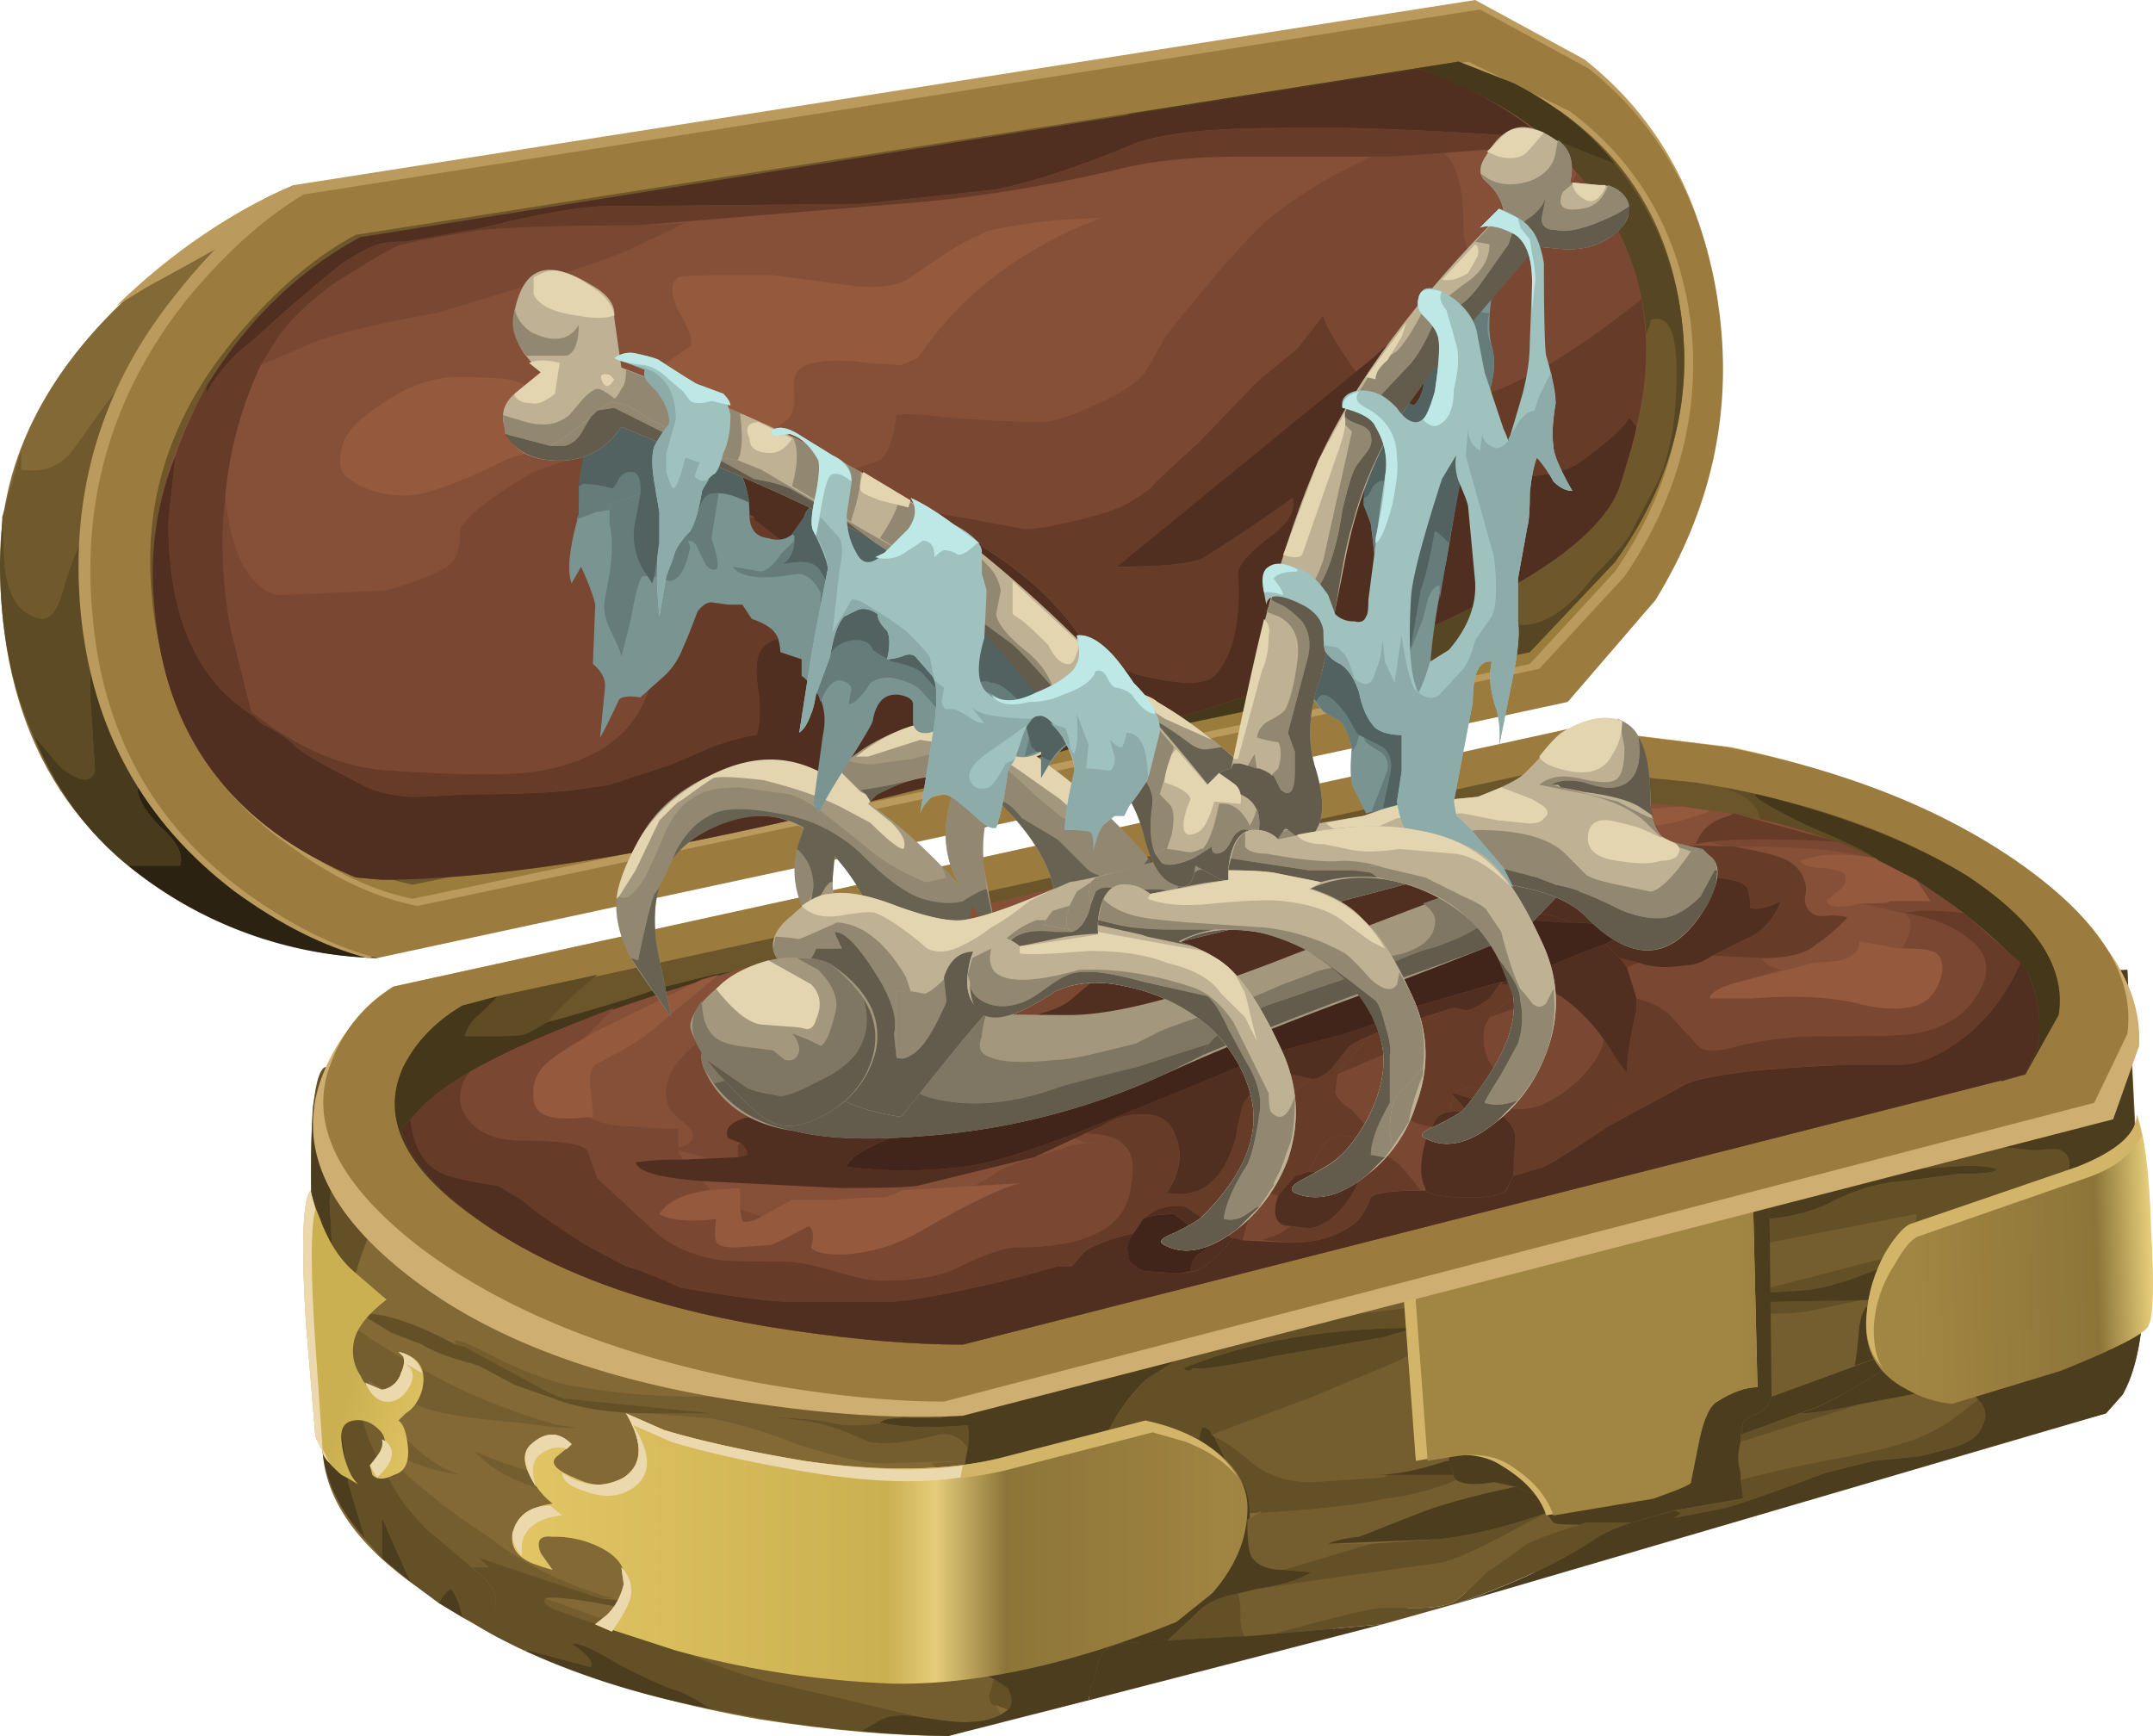 <svg xmlns="http://www.w3.org/2000/svg" viewBox="0 0 45.39 36.6"><defs><linearGradient id="a" y2="32.65" gradientUnits="userSpaceOnUse" x2="26.288" gradientTransform="matrix(.8 0 0 -.8 0 29.28)" y1="32.65" x1="10.812"><stop offset="0" stop-color="#e2c665"/><stop offset=".51" stop-color="#cbb051"/><stop offset=".577" stop-color="#e4cc7a"/><stop offset=".671" stop-color="#8d7539"/><stop offset="1" stop-color="#a18542"/></linearGradient><linearGradient id="b" y2="-24.684" gradientUnits="userSpaceOnUse" x2="-14.115" gradientTransform="scale(-.8 .8) rotate(17.842 -116.583 18.301)" y1="-24.684" x1="-17.949"><stop offset="0" stop-color="#e2c665"/><stop offset=".51" stop-color="#cbb051"/><stop offset="1" stop-color="#cbb051"/></linearGradient><linearGradient id="c" y2="-27.892" gradientUnits="userSpaceOnUse" x2="-39.43" gradientTransform="scale(-.8 .8) rotate(-1.799 1165.318 18.273)" y1="-27.892" x1="-51.361"><stop offset="0" stop-color="#e2c665"/><stop offset=".51" stop-color="#cbb051"/><stop offset=".577" stop-color="#e4cc7a"/><stop offset=".671" stop-color="#8d7539"/><stop offset="1" stop-color="#a18542"/></linearGradient><linearGradient id="d" y2="-28.45" gradientUnits="userSpaceOnUse" x2="-36.7" gradientTransform="matrix(-.8 0 0 .8 0 29.28)" y1="-28.45" x1="-45.7"><stop offset="0" stop-color="#e2c665"/><stop offset=".51" stop-color="#cbb051"/><stop offset=".577" stop-color="#e4cc7a"/><stop offset=".671" stop-color="#8d7539"/><stop offset="1" stop-color="#a18542"/></linearGradient></defs><path d="M44.4 29.8L20 36.601c-1.167 0-2.5-.117-3.999-.351-3.003-.532-5.386-1.45-7.153-2.749-1.3-.903-1.983-1.865-2.047-2.901l-.2-3.799c-.102-2.602-.033-4.017.2-4.252.235-.23 6.652-.649 19.249-1.25 6.299-.298 12.569-.582 18.799-.85L45.2 27.3c-.034.932-.185 1.635-.449 2.1l-.351.4z" fill-rule="evenodd" fill="#836935"/><path d="M40.2 30.4c-.4.133-.981.269-1.748.401-.8.165-1.387.298-1.753.4v-.151a1.067 1.067 0 010-.65l2.548-.8 1.852-.352c.233-.034.435.048.6.25l-.249.2c-.4.336-.815.57-1.25.702zM32.749 32.1c.035.034.22.054.552.054-.532.165-.898.297-1.098.395-.372.269-.656.469-.856.601-.395.4-.648.615-.747.649-.165.069-.4.102-.698.102h-.752c-.2 0-.966.182-2.3.548h-.049l-.551.054c-.069-.07-.098-.22-.098-.455 0-.23-.02-.38-.053-.45l.4-.097c.865-.137 2.168-.317 3.901-.552.366-.103.968-.38 1.797-.849l.4-.2c.07.103.118.165.152.2zM39.751 27.403l-.151.048c-.2-.033-.333.132-.401.498-.029.435-.063.718-.098.85l-1.752.65L37.3 27.7c.366 0 .635-.019.8-.049l1.201-.248h.45zM7.798 27.549h-.395l.048-.4.347.4zM7.749 29.101l.248.548c.538.766 1.104 1.25 1.705 1.45-1.034-.167-1.552-.464-1.552-.899-.035.4.249.815.849 1.25.302.269.732.581 1.299.953a7.18 7.18 0 001.503.898c.622.259 1.022.395 1.197.4h-.347l-2.553-.85.102.098a8.3 8.3 0 01-1.65-1.197c-.235-.336-.484-.786-.752-1.352a6.09 6.09 0 01-.347-1.499l.298.2zM19.849 31.05h-.147l.2-.049c-.102 0-.186-.048-.253-.151l.702-.049c-.067.464-.082.747-.053.849l.102.2-.498.699c0 .601.03.986.098 1.152.131.264.333.484.6.649v.699c.035.166.152.283.352.351l-.102.352-.552-.903-.395-.499a.73.73 0 00-.454-.151c.067-.264.185-1.084.351-2.447.069-.302.083-.536.049-.702zM21.201 28.501c-.2.234-.366.4-.502.498l-.299.2-4.199.151-.351-.103c-1.099-.33-1.919-.633-2.451-.897L27.9 21.201l10.601-.449-2.5 4.2-1.7.248c-.336 0-.585.084-.751.249l2.001.303-.502.796h.048l-3.095 1.905c-.102.028-.235.166-.4.395l-.65.952c-.268.331-.4.586-.4.751v.25h-.055c-.56.185-1.053.288-1.473.298h.223l-.097.054-1.499.097c-.537 0-.966-.151-1.304-.449-.366-.298-.615-.468-.747-.498l-.053-.054c.434-.166 1.103-.415 2.002-.746l1.801-.753c.201-.064.747-.381 1.651-.948l.249-.053h-.151l.751-.449-.698.049c-1.235.2-2.105.317-2.602.351a116.36 116.36 0 00-2.851.102c-1.134.035-2.08.118-2.853.25a5.568 5.568 0 00-.595.102c-.235.03-.351.147-.351.347l-.05-.2c-.2-.035-.415.034-.649.2zM26.401 32.851c-.069-.102-.102-.336-.102-.697v-.103l.248-.151c1.202-.064 2.085-.166 2.652-.299a5.373 5.373 0 001.397-.351l.103-.049c.136.098.4.118.8.049l.45.098c-.968.2-1.685.4-2.149.605l-1.147.45c-.303.028-.523.082-.655.146h.903l-1.85.551c-.304 0-.517-.082-.65-.249zM24.649 32.749l-.098.048V32.1l.498-.049-.4.698zM39.649 26.547l-2.349.602V26.2l3.1-.601-.049.699-.702.248z" fill-rule="evenodd" fill="#745d2e"/><path d="M18.75 30.85c-.366.034-1.015-.098-1.949-.401-.668-.264-1.283-.449-1.85-.547l-1.25-.102h1.348l-3.046-.297H11.9l-.352-.153-1.748-.951-.2-.049v-.098c.165.03.498.18 1 .45.733.332 1.285.517 1.651.545.767.138 1.63.202 2.598.202l1.25-.099 4.301-.151-1.45.704c-.2 0-.331.028-.4.097h.049c-.435.069-.781.069-1.05 0-.284-.064-.771-.107-1.475-.127.342.02.616.045.826.078.365.034.835.18 1.401.449.367.064.864.015 1.499-.151a.557.557 0 01.6.302l-.049.25-1.601.049zM7.402 28.501v-.752c0 .102.05.205.147.302.068.03.166.099.302.201.899.567 1.714.995 2.447 1.3.703.267 1.137.414 1.303.448.098.034.284.069.548.097-.098.034-.484 0-1.148-.097-.904-.069-1.567-.166-2.002-.298a6.451 6.451 0 01-1.25-.606l-.298-.195-.049-.4zM11.25 31.348c-.566-.195-.981-.45-1.25-.748 1.099.469 2.1.699 2.998.699L17.65 32.7c-3.002-.297-5.136-.751-6.401-1.353zM19.449 34.199a.73.73 0 01.453.151l.395.499.553.899c0 .102.034.17.102.2h.05l.097.2c-.2.102-.4.15-.602.15-.13.035-.497 0-1.097-.102l-2.999-.698c-.4-.068-1.05-.283-1.952-.65-1.197-.365-2.1-.668-2.702-.898a.576.576 0 01-.2-.102c-.062-.034-.082-.083-.048-.147l1.098.395c.372.069 1.202.103 2.5.103h4.352zM10.297 33.051h-.346l-1.001-.848-.4-.456c.497.47 1.05.87 1.65 1.202l.098.102z" fill-rule="evenodd" fill="#745d2e"/><path d="M19.4 36.201c-.401-.068-.699-.033-.899.098l-.351.2c-.899-.064-1.915-.215-3.053-.449l-.146-.049a4.685 4.685 0 00-.65-.351c-.17-.035-.585-.215-1.25-.552-.536-.333-.869-.484-1-.45.331.235.464.4.4.503l-1.299-.351h-.102c-.499-.235-.865-.435-1.099-.601.366-.068.533-.234.498-.498 0-.171-.152-.371-.449-.605l-.049-.05h.346l-.2-.2 2.554.855 1.499.147c-.434.102-.951.083-1.553-.05-.595-.102-.966-.13-1.098-.102-.034.069-.014.118.048.152a.576.576 0 00.2.102c.602.23 1.505.532 2.702.899.902.366 1.552.581 1.952.649l2.999.703zM19.902 32.549l.498-.699c.269.269.401.415.401.45-.102.532-.166.917-.201 1.153v.897a1.589 1.589 0 01-.6-.649c-.069-.166-.098-.551-.098-1.152zM21.25 35.6c.098.201.098.352 0 .45l-.249-.097h-.049c-.068-.035-.102-.103-.102-.2l.103-.353.297.2zM20.4 30.049c.035.2.035.366 0 .502a.557.557 0 00-.6-.302c-.635.166-1.133.22-1.499.151-.566-.269-1.036-.415-1.401-.449a8.628 8.628 0 00-.826-.078c.703.02 1.191.063 1.475.127.268.069.62.069 1.05 0 .4.098 1.001.118 1.801.049z" fill-rule="evenodd" fill="#645027"/><path d="M24.951 28.848c.064.068.131.068.2 0 .195.033.766-.05 1.699-.25l2.3-.4.699-.2c-1.9 0-3.53.283-4.898.85zm-6.001 1.055l1.45-.704.299-.2c.136-.098.302-.264.502-.498.23-.166.449-.235.649-.2l.05.2c0-.2.116-.317.351-.351.131-.035.331-.069.6-.104.768-.131 1.714-.213 2.851-.248.63-.034 1.583-.064 2.848-.098.502-.034 1.367-.151 2.602-.351l.698-.049-.751.449-1.25.249h.302l.85-.2c-.904.566-1.45.883-1.651.952l-1.801.753c-.899.33-1.563.58-1.998.746-.033-.098-.102-.151-.2-.151l-.053.15h-.147l-.2.2c-.502.202-.752.416-.752.65l-1.099.953c.435.103.919.117 1.451.049v.698l-1.851.8-.102-1.298c-.064-.297-.064-.517 0-.65.068-.102.22-.215.453-.351v-.249c.167-.732.533-1.382 1.099-1.949.035-.033.401-.268 1.099-.697.366-.269.586-.42.655-.455-.103-.029-.269-.014-.504.054-.732.166-1.366.25-1.899.25H22.7a1.387 1.387 0 00-.747.297c-.87.8-1.587 1.25-2.153 1.353h-.85z" fill-rule="evenodd" fill="#645027"/><path d="M26.25 31.348l-.4-.547-.25-.503c.133.035.386.2.747.503.338.298.772.449 1.304.449l1.499-.097.103-.054h1.397v.054l.053.048-.103.049a5.39 5.39 0 01-1.401.351c-.567.133-1.45.23-2.647.299l.05-.05-.103.05h-.151c0-.201-.03-.381-.098-.552zM23.1 32.051l1.851-1.602.2-.2h.147c-.03.137-.05.517-.05 1.152l-.2.65-.497.049a4.201 4.201 0 01-1.451-.049zM32.203 32.1c-.836.469-1.437.751-1.803.849-1.601.22-2.836.391-3.701.527.406-.072.724-.185.952-.326l-.6-.05 1.85-.551 1.45-.098c.635-.068 1.383-.248 2.247-.551l-.395.2zM22.7 33.599l1.949-.85c-.2.401-.382.668-.553.801-.165.269-.331.415-.497.449-.2.102-.449.102-.753 0-.097-.034-.146-.167-.146-.4zM36.699 30.4v-.151l1.25-.449c.269 0 .704-.064 1.299-.2l-2.55.8zM40.2 30.4c.435-.136.85-.366 1.25-.697l.249-.2c.166.165.201.346.102.546-.067.2-.254.351-.551.449-.366.102-.615.17-.753.2l-.995.103-1 .249c-.968.366-1.686.615-2.155.751l-1.05.202.152-.103-.152-.05 1.45-.249-.048-.4c.366-.102.952-.235 1.754-.4.766-.132 1.347-.268 1.747-.401zM34.4 32.1a2.961 2.961 0 00-.85.4c-.732.469-1.67.899-2.803 1.299l-1.597.448-2.304.202c1.338-.367 2.104-.548 2.304-.548h.747c.303 0 .533-.034.7-.102.102-.034.35-.249.75-.649.2-.133.484-.333.85-.601.2-.098.567-.234 1.104-.4l.146-.049h.953zM26.099 33.599c.034.069.054.22.054.449 0 .234.028.386.097.454h-.2l-1.45.098.703-.65c.166-.166.43-.283.796-.351zM35.049 26.547l.502-.795.499.05h.249l-1.202.745h-.048zM42.9 24.248c.333-.03.517-.03.552 0 .167.102.216.255.147.455-.034.166-.235.38-.601.643-.767.607-1.215.938-1.348 1.002l-1.299-.05.049-.698-3.1.601V25.7c.4-.03.8-.133 1.201-.299.567-.302 1.113-.469 1.65-.497l1.148-.152c.532 0 .801-.035.801-.102-.235-.064-.566-.084-1.001-.049-.435.034-.766.049-1.001.049-1.397.067-2.48.136-3.248.2l-.849.102 2.5-4.198 3.149-.153.553 3.15c-.303.2-.435.333-.402.4l1.099.098zM37.3 27.451l2.001-.048-1.201.248c-.165.03-.434.049-.8.049v-.249z" fill-rule="evenodd" fill="#645027"/><path d="M39.649 26.547l.697-.248 1.304.048-.649.2h-.703c-.132 0-.367.07-.698.2-.635.27-1.147.42-1.549.455l-.751.05v-.103l2.349-.602zM10.85 29.199l-.752-.4-.147-.049c-.502-.131-.85-.269-1.05-.4l-.649-.25-.655-.4c.47-.034 1.138.186 2.003.65l.2.049 1.747.951.353.148h.102l3.047.302H13.7c-.801 0-1.47-.102-2.002-.302l-.849-.3z" fill-rule="evenodd" fill="#645027"/><path d="M6.801 22.549c0-.064.215-.098.65-.098L9 25.05c-.167-.098-.415.02-.747.351a1.394 1.394 0 00-.4.504c-.137.264-.27.63-.4 1.099v.15l-.05.396v.952l.05.4a6.09 6.09 0 00.345 1.499c.27.566.518 1.016.753 1.348l.4.455 1.001.848.049.049c.297.235.449.435.449.601.035.269-.131.435-.498.498l-.2-.098c-.068-.302-.151-.502-.248-.6-.07.034-.153.132-.255.298l-.595-.449-.602-1.347v.848l-.351-.4-.351-1.152-.098-.748c-.166-1.132-.249-2.47-.249-4.003 0-.2-.02-.595-.053-1.197.033-.502.151-.848.351-1.05l-.699-1c.064-.435.133-.683.2-.752z" fill-rule="evenodd" fill="#645027"/><path d="M18.599 30h-.049c.069-.069.2-.098.4-.098h.85c.566-.102 1.284-.552 2.149-1.352a1.4 1.4 0 01.751-.302h.801c.533 0 1.166-.084 1.899-.25.23-.063.401-.083.499-.05a11.42 11.42 0 00-.65.45c-.698.435-1.064.67-1.099.698a4.01 4.01 0 00-1.102 1.954v.249c-.23.132-.382.249-.45.351-.064.133-.064.348 0 .65l.102 1.299c0 .234.049.366.146.4.304.097.553.097.753 0 .166-.034.332-.185.497-.449.172-.137.353-.4.553-.801l.4-.703.2-.645c0-.635.015-1.02.048-1.152l.05-.151c.102 0 .17.053.2.15l.053.05.25.503.4.547c.064.166.097.35.097.552v.103l-.048.048v.103c0 .361.033.595.102.697.133.166.346.249.65.249l.6.05c-.269.165-.649.282-1.152.351l-.4.098c-.367.068-.63.185-.802.351l-.697.65-.948.049c-.268.033-.435.166-.502.4l-.099.448-.054.054-.048.299-2.949.751a20.36 20.36 0 01-1.85-.102l.351-.2c.2-.132.498-.167.899-.098.6.098.966.131 1.097.098.202 0 .402-.049.602-.147l.151-.102c.097-.098.097-.249 0-.45l-.298-.2c-.2-.068-.317-.185-.352-.351v-1.597c.035-.235.099-.62.201-1.152 0-.035-.132-.186-.401-.45l-.103-.2c-.028-.103-.013-.385.054-.849l.049-.25a1.205 1.205 0 000-.502c-.8.068-1.401.048-1.801-.049zM14.301 35.65c.167.068.382.185.65.351l.147.049c-1.465-.269-2.813-.684-4.048-1.25h.103l1.298.351c.064-.102-.069-.269-.4-.497.131-.035.464.111 1 .443.665.338 1.08.518 1.25.553zM8.051 32.002l.601 1.348-.6-.499v-.849zM6.949 25.351c.034.602.054.997.054 1.197 0 1.533.082 2.87.248 4.003l.098.748.351 1.152c-.532-.601-.835-1.216-.899-1.851l-.151-2.9c-.102-2.1-.116-3.564-.049-4.399l.699 1c-.2.202-.317.548-.351 1.05zM9.247 33.799c.103-.167.187-.264.255-.298.098.098.18.298.25.6l-.505-.302z" fill-rule="evenodd" fill="#4c3d1e"/><path d="M25.151 28.848c-.069.068-.136.068-.2 0 1.368-.562 2.998-.85 4.898-.85l-.699.2-2.3.4c-.933.2-1.499.283-1.699.25zM37.3 25.699V25.2l-1.001.601h-.249l-2.5-.352c.166-.165.415-.249.751-.249l2.549-.351a98.983 98.983 0 013.247-.2c.235 0 .572-.015 1.002-.049.435-.035.766-.02 1.001.049 0 .067-.269.102-.801.102l-1.148.151c-.537.03-1.084.195-1.65.498a3.895 3.895 0 01-1.201.299z" fill-rule="evenodd" fill="#4c3d1e"/><path d="M41.65 20.6l3.199-.151.248 5.352-5.346 1.602-2.451.048v-.2l.751-.049c.401-.035.914-.186 1.549-.455.331-.13.566-.2.697-.2h.704l.649-.2c.132-.063.581-.394 1.347-.996.367-.268.568-.482.602-.648.068-.2.02-.353-.147-.45-.035-.034-.22-.034-.552 0l-1.099-.103c-.034-.067.099-.2.401-.4l-.552-3.15zM23.652 34.649l2.398-.147h.2l2.9-.255-6.201 1.603.048-.299.05-.054.103-.448c.067-.234.234-.367.502-.4z" fill-rule="evenodd" fill="#4c3d1e"/><path d="M30.753 33.799l-.504.151.504-.151c1.132-.395 2.065-.83 2.797-1.299.234-.166.518-.297.85-.4l.898-.25.15.05-.15.103 1.05-.202c.468-.136 1.186-.385 2.153-.751l1.002-.249.995-.102c.137-.03.386-.099.752-.201.297-.098.484-.25.551-.45.099-.2.064-.38-.102-.545-.165-.202-.366-.284-.6-.255l-1.851.352c-.6.136-1.03.2-1.3.2l.402-.146c.566-.269 1.366-.753 2.397-1.451l-1.65.596c.034-.131.068-.415.102-.85.064-.367.201-.532.401-.498l5.497-1.65.103 1.499c-.034.938-.185 1.635-.449 2.104l-.351.396-13.647 3.999zM30.65 31.099h-1.626c.42-.01.907-.108 1.473-.298h.054l.099.298zM30.351 32.451l-2.353.098c.137-.064.352-.118.655-.147l1.147-.45c.464-.2 1.181-.4 2.149-.605l.502.2.147.353c-.864.302-1.617.482-2.247.551z" fill-rule="evenodd" fill="#4c3d1e"/><path d="M37.349 29.449l3.404-1.25c-1.037.702-1.837 1.186-2.403 1.45l-1.651.6.049-.249c.035-.069.137-.131.303-.2.132-.064.214-.146.249-.249l.049-.102z" fill-rule="evenodd" fill="#4c3d1e"/><path d="M37.349 29.449l-.049.102c-.035.103-.117.185-.249.249-.166.069-.268.131-.303.2l-.05.249v.151c-.067.235-.067.45 0 .65v.151l.05.395-1.45.25-.898.254h-.948l-.15.049c-.333 0-.518-.015-.553-.049a2.048 2.048 0 01-.152-.2l-.146-.352-.502-.2-.45-.098c-.4.069-.664.049-.8-.049l-.049-.048v-.054l-.102-.298v-.25c0-.165.136-.42.4-.751l.648-.952c.167-.23.304-.362.402-.395L37.3 25.2l.049 4.249z" fill-rule="evenodd" fill="#4c3d1e"/><path d="M19.32 5.319l.879-.316c.563-.321.84-.711.84-1.16 0-.508-.199-.989-.598-1.442l-.601-.48C18.055 1.202 16.453.854 15.039.882c-1.25.05-2.465.238-3.641.558l-1.359.442.199.16c.137.133.231.304.282.515.054.243-.067.442-.36.602a1.697 1.697 0 01-.84.199c-.215.027-.281-.066-.199-.277L9.32 2.8a3.348 3.348 0 00-.359.117c-.242.109-.348.269-.32.484.054.289.281.465.679.516A1.333 1.333 0 009 4.28c-.188.293-.199.504-.039.637.238.215.465.215.68 0l-.243-.199c-.132-.106-.039-.227.282-.36.32-.16.601-.16.84 0 .32.215.335.574.039 1.082l.64-.281c.613-.184 1.403-.359 2.36-.52 1.308-.183 2.402-.171 3.281.043l2.48.637z" fill-rule="evenodd" fill="url(#a)" transform="matrix(1.25 0 0 -1.25 0 36.6)"/><path d="M5.398 8.721c.137-.375.321-.668.563-.882l.559-.481c-.348-.265-.532-.519-.559-.758a.726.726 0 01.117-.519c.082-.188.203-.266.363-.242a.389.389 0 01.321.281c.05.105.066.199.039.281l-.082.078c.347-.078.48-.293.402-.64-.055-.184-.148-.321-.281-.399l-.121-.121c.082-.051.136-.199.16-.437.027-.27-.051-.43-.238-.481-.161-.082-.282-.082-.36 0l-.043.16c.27.239.321.438.16.598-.132.133-.277.187-.437.16s-.227-.144-.199-.359c.023-.215.078-.399.16-.559a.954.954 0 01.117-.16 3.387 3.387 0 01-.277.16c-.188.16-.297.293-.321.399l-.121.242-.16 1.918c-.082 1.332-.055 2.082.078 2.242.028-.137.082-.297.16-.481z" fill-rule="evenodd" fill="url(#b)" transform="matrix(1.25 0 0 -1.25 0 36.6)"/><path d="M36.039 10.479c.133-.347.215-1 .242-1.961.051-.906.039-1.437-.043-1.597-.05-.133-.547-.387-1.476-.762l-1.84-.559c-.27.028-.524.106-.762.243-.508.265-.734.679-.68 1.238.024.375.133.734.321 1.078.183.297.332.457.437.484l2.801.957c.668.266 1 .559 1 .879z" fill-rule="evenodd" fill="url(#c)" transform="matrix(1.25 0 0 -1.25 0 36.6)"/><path d="M36.949 24.951l.102 4.297c-.268 0-.552.102-.85.303-.2.103-.351.415-.448.947l-.153.752c.035.034-.249.151-.849.351l-2.153.348c-.132-.401-.444-.748-.948-1.05-.303-.2-.698-.264-1.201-.2l-.6.102-.298-4 .298-.151 7.1-1.699z" fill-rule="evenodd" fill="#d3b569"/><path d="M29.559 9.319l.082-3.437c-.188 0-.414-.082-.68-.243-.133-.082-.242-.332-.32-.757l-.121-.602c.027-.027-.184-.121-.641-.281l-1.68-.281c-.105.32-.347.601-.719.839-.242.161-.546.215-.918.161l-.484-.079-.238 3.2.238.121 5.481 1.359z" fill-rule="evenodd" fill="url(#d)" transform="matrix(1.25 0 0 -1.25 0 36.6)"/><path d="M16.949 30.801c1.635.234 3.002.214 4.101-.048l3.1-.802c.933.2 1.583.6 1.949 1.202-.235-.303-.601-.553-1.099-.753l-.699-.2-3.1.801c-1.103.264-2.466.283-4.101.049-1.201-.2-2.183-.415-2.95-.65l-.8-.351c.4.635.385 1.084-.049 1.352-.268.167-.586.182-.952.049-.333-.103-.499-.234-.499-.4.435.302.865.336 1.3.103.4-.27.419-.718.049-1.353l.8.351c.766.235 1.754.449 2.95.65zM11.001 32.598v.2a.62.62 0 01-.2-.45c.098-.395.367-.6.8-.6l.249.2c-.531.068-.815.283-.849.65zM13.301 33.653c-.035.166-.166.415-.401.747l-.351-.152.249-.2c.17-.167.288-.38.352-.644l-.05-.353a.673.673 0 01.201.602zM11.348 30.699c-.132.136-.147.351-.05.648-.263-.43-.297-.732-.097-.898.298-.268.581-.268.85 0l-.102.102c-.201-.067-.401-.018-.601.148z" fill-rule="evenodd" fill="#d3b569"/><path d="M8.452 28.95c.063-.131.083-.249.05-.351l-.103-.098c.269.064.434.215.502.449l-.351-.2.102.098c.064.102.064.22 0 .35-.102.202-.235.318-.4.353-.235.034-.42-.098-.552-.401l.351.151a.486.486 0 00.401-.351zM8.15 30.4c.2.2.131.45-.201.753l-.152-.254.152-.2c.102-.133.132-.25.102-.353l.099.054zM6.801 30.551l.148.299c-.099-.098-.148-.181-.148-.25l-.151-.302-.2-2.398c-.103-1.665-.069-2.602.097-2.802l.103.4c-.103.366-.103 1.318 0 2.852l.151 2.201z" fill-rule="evenodd" fill="#ebd9ad"/><path d="M45.151 23.95c-.2.4-.6.699-1.201.899l-3.453 1.201c-.164.034-.346.234-.546.6-.268.401-.42.85-.448 1.348 0 .4.062.683.2.85-.27-.264-.387-.63-.353-1.1.03-.463.166-.917.401-1.347.229-.366.415-.566.547-.6l3.5-1.201c.836-.332 1.25-.699 1.25-1.099l.103.449z" fill-rule="evenodd" fill="#d3b569"/><path d="M20.297 30.899l-.048.253c-.864.132-1.914.098-3.149-.102-1.201-.2-2.183-.415-2.95-.65l-.8-.351c.4.635.385 1.084-.049 1.352-.268.167-.586.182-.952.049-.333-.103-.499-.234-.499-.4.435.297.865.331 1.3.103.4-.27.419-.718.049-1.353l.8.351c.766.23 1.754.449 2.95.65 1.332.2 2.451.234 3.349.098zM11.001 32.598v.2a.62.62 0 01-.2-.45c.098-.395.367-.6.8-.6l.249.2c-.531.068-.815.283-.849.65zM13.301 33.653c-.035.166-.166.415-.401.747l-.351-.152.249-.2c.17-.167.288-.38.352-.644l-.05-.353a.673.673 0 01.201.602zM11.348 30.699c-.132.136-.147.351-.05.648-.263-.43-.297-.732-.097-.898.298-.268.581-.268.85 0l-.102.102c-.201-.067-.401-.018-.601.148z" fill-rule="evenodd" fill="#ebd9ad"/><path d="M3.1 5.899C4.131 5 5.166 4.336 6.201 3.9L9.903 13.8 7.949 20.2c-1.333-.034-2.651-.4-3.95-1.099C1.333 17.666 0 15.25 0 11.85c0-2.201 1.035-4.184 3.1-5.951z" fill-rule="evenodd" fill="#836935"/><path d="M4.649 6.099a8.914 8.914 0 012.001-.85l3.252 8.55-1.054 3.35L6 16.9l-.049-.05c-.57-.366-1.118-.849-1.65-1.45-1-1.132-1.587-2.05-1.753-2.749a6.291 6.291 0 01-.249-2.577c-.039.2-.19.556-.45 1.079-.2.33-.385.796-.551 1.396-.132.435-.333.586-.6.449-.333-.132-.533-.483-.602-1.05l-.048-1.05.4-1.395v.4c.401.063.732-.034 1.001-.303.035-.035.249-.332.65-.899 1-1.367 1.85-2.236 2.549-2.602z" fill-rule="evenodd" fill="#705a2d"/><path d="M1.85 11.152c.26-.522.411-.878.45-1.078a6.291 6.291 0 00.249 2.577c.166.699.752 1.617 1.752 2.749.533.601 1.08 1.084 1.651 1.45l.05.05-.904-.099c-.698-.932-1.25-1.62-1.645-2.05L2.25 13.4l-.2.054c-.102.062-.151.463-.151 1.196l.103 1.601c-.07.269-.304.249-.704-.049a29.973 29.973 0 01-.6-.703C.235 14.468 0 13.253 0 11.85l.049-.951.049 1.05c.068.566.268.917.6 1.049.268.137.47-.014.6-.45.167-.6.352-1.064.552-1.395z" fill-rule="evenodd" fill="#5c4b25"/><path d="M2.051 13.453l.2-.054 1.202 1.352c.395.43.947 1.118 1.645 2.05l-2.198-.2c0 .23.166.518.499.85.336.298.469.567.4.802H2.7c-.869-.704-1.532-1.622-2.001-2.755.336.4.536.635.6.703.4.298.635.313.704.049L1.9 14.649c0-.733.049-1.134.151-1.196z" fill-rule="evenodd" fill="#483a1c"/><path d="M2.9 16.601l5.947.548L7.95 20.2A8.66 8.66 0 012.7 18.252h1.099c.069-.235-.064-.503-.4-.8-.333-.333-.499-.62-.499-.85z" fill-rule="evenodd" fill="#2b2211"/><path d="M2.451 6.45C3.62 5.317 4.87 4.467 6.201 3.901l.147.449L5 5c-.835.469-1.465.815-1.9 1.05l-.649.4z" fill-rule="evenodd" fill="#bb9b5d"/><path d="M3.75 6.152c.801-1 1.616-1.752 2.451-2.25L31.1 0l2.3 1.25C35 2.515 35.932 4.248 36.2 6.45c.298 2.203-.151 4.249-1.352 6.147L32.998 14.8l-25.25 5.4c-.898-.234-1.83-.697-2.797-1.401C3.018 17.334 1.934 15.366 1.7 12.9c-.234-2.534.45-4.785 2.051-6.747z" fill-rule="evenodd" fill="#bb9b5d"/><path d="M3.95 6.299C4.751 5.333 5.566 4.6 6.401 4.1L31.201.2l2.3 1.25c1.568 1.265 2.48 2.984 2.749 5.151.269 2.134-.185 4.152-1.348 6.05l-1.85 2.149-25.103 5.4c-.898-.234-1.83-.697-2.798-1.401-1.933-1.43-3.002-3.384-3.202-5.85-.23-2.465.434-4.683 2.001-6.65z" fill-rule="evenodd" fill="#9b7c3e"/><path d="M5.298 6.949C6.065 6.084 6.83 5.435 7.598 5l23.355-3.701 2.147 1.05c1.465 1.103 2.315 2.602 2.55 4.501.2 1.866-.269 3.634-1.398 5.299l-1.8 1.952-23.653 5c-.864-.17-1.729-.566-2.598-1.201-1.801-1.235-2.784-2.934-2.949-5.103-.137-2.162.547-4.116 2.045-5.848z" fill-rule="evenodd" fill="#bb9b5d"/><path d="M5.298 6.949C6.035 6.084 6.8 5.435 7.598 5l23.155-3.701 2.098 1.05C34.316 3.452 35.166 4.93 35.4 6.8c.235 1.866-.215 3.614-1.353 5.25L32.252 14 8.701 18.95c-.835-.166-1.685-.566-2.549-1.201-1.767-1.201-2.735-2.866-2.9-5-.17-2.168.513-4.096 2.045-5.8z" fill-rule="evenodd" fill="#9a7c3d"/><path d="M5.2 6.85c.732-.835 1.499-1.469 2.3-1.899L30.753 1.3l2.147 1.05c1.465 1.035 2.315 2.485 2.549 4.35.235 1.802-.234 3.516-1.402 5.151l-1.796 1.9-23.55 4.903C7.866 18.48 7.002 18.1 6.1 17.5c-1.768-1.201-2.73-2.851-2.9-4.951-.202-2.1.468-3.999 2.001-5.699z" fill-rule="evenodd" fill="#6d572b"/><path d="M31.801 4.101c0-.268.084-.517.25-.751.2-.235.434-.352.698-.352.102 0 .235.035.401.102l.897.353a6.335 6.335 0 011.402 3.246c.235 1.802-.234 3.516-1.402 5.151l-1.796 1.9-2.651.551-1.299-.551c-.469-.235-.752-.415-.85-.551l-.2-.348a45.22 45.22 0 013.246-1.201c.602-.131 1.085-.166 1.452-.102-.099.737-.133 1.27-.099 1.602.567.131 1.147-.201 1.749-1.001.4-.401.648-.684.751-.85l.601-1.148c.264-.566.395-1.332.395-2.3 0-.868-.18-1.235-.546-1.103 0 .068-.049.2-.151.4-.035.435-.084.752-.147.952-.068.333-.186.581-.352.748l-.303.2-3.945-1.7 1.895-2.9v-.347h.004z" fill-rule="evenodd" fill="#574623"/><path d="M30.753 1.299l1.147.449c.864.435 1.581 1 2.148 1.705L33.15 3.1a1.139 1.139 0 00-.401-.102c-.264 0-.498.117-.698.352a1.27 1.27 0 00-.25.751v.348L27.9 10.35c-.302.167-.497.45-.6.85-.035.167-.049.518-.049 1.05v.6l.2.348c.098.136.382.316.85.551l1.299.551-17.598 3.648.298-1.299c.2-.669.869-1.947 2.001-3.852 1.334-2.13 2.398-3.648 3.199-4.545 1.167-1.304 3.266-3.253 6.299-5.85l6.953-1.104z" fill-rule="evenodd" fill="#45381b"/><path d="M5.298 6.949C6.035 6.084 6.8 5.435 7.598 5l22.305-3.55c1.332.499 2.246 1.016 2.748 1.548.899.903 1.499 1.802 1.798 2.7.433 1.304.336 2.817-.299 4.55-.6 1.735-4.536 3.6-11.801 5.602-6.499 1.801-11.265 2.7-14.302 2.7l-.547-.049c-2.631-1.098-4.048-3.017-4.248-5.752-.17-2.168.513-4.096 2.045-5.8z" fill-rule="evenodd" fill="#855037"/><path d="M24.199 7.749c.102-.166.235-.4.401-.698.966-1.201 1.65-1.982 2.05-2.348.464-.402 1.05-.787 1.749-1.153l.502-.249h.449L30.4 3.2c.299.2.45.702.45 1.504 0 .428.103.678.303.746.263.069.56-.049.898-.351.2-.132.434-.367.698-.698.097-.064.269-.317.499-.747.737.796 1.186 1.68 1.352 2.646l-.049.049c-1.836 1.47-3.316 2.202-4.453 2.202h-.195L30 8.253c.098-.504.131-.934.098-1.304-.298-.064-.664.116-1.1.551l-.4.351c-.43-.6-.663-1.001-.698-1.201l-.551.699-.85.702-1.25 1.299c-.635.568-.948.865-.948.899a2.883 2.883 0 01-1.151.601c-.732.2-1.25.303-1.549.303-1.035-.2-1.816-.338-2.348-.4l-.103-.054c-1.299-.568-2.416-.865-3.349-.899h-.498c0 .366.035.615.097.751.069.099.235.215.504.348-2.701.366-3.668 1.05-2.901 2.05.532.732.767 1.236.698 1.5-.268.966-1.035 1.566-2.3 1.801-.6.098-1.636.098-3.1 0C7.3 16.216 6.3 15.801 5.303 15l-.454-1.801a9.445 9.445 0 01-.098-2.701c.132 1.2.498 1.885 1.099 2.05l2.3-.097c.903-.268 1.386-.502 1.45-.703.068-.132.103-.332.103-.595.166-.303.683-.704 1.547-1.202l1.401-.502 1.05.054L15.25 9.4a6.498 6.498 0 002.451.6l.85-.297c.103-.07.185-.22.249-.455.034-.098.069-.264.102-.498.2-.034.533-.015 1.002.049.932.069 1.63.102 2.1.102.262-.033.58-.136.946-.302.704-.298 1.119-.581 1.25-.85zM5.497 7.7l.304-.498c.234-.37.634-.77 1.201-1.2.795-.505 1.25-.768 1.348-.802.165-.069.766-.185 1.801-.351.733-.064 1.831-.098 3.301-.098l.997-.049-1.25.595c-.865.338-2.198.772-4 1.304-1.133.2-1.983.401-2.549.601L5.497 7.7z" fill-rule="evenodd" fill="#7a4832"/><path d="M27.349 7.349l.551-.699c.035.2.269.601.699 1.201L23.55 11.95c1.001 0 1.616-.064 1.85-.201.435-.264 1.05-.68 1.851-1.25.068.268-.083.537-.45.8-.433.333-.668.587-.702.753.069 1-.084 1.714-.445 2.148-.103.132-.316.201-.654.201-.596-.064-.996-.152-1.196-.25-.538-.269-.869-.498-1.001-.698-.733-1.07-1.865-1.938-3.4-2.602l-.253-.151.103.054c.532.062 1.313.2 2.348.4.303 0 .817-.103 1.553-.303a2.894 2.894 0 001.147-.601c0-.034.318-.331.948-.899l1.25-1.299.85-.702zM34.551 6.348l.049-.05c.165.836.136 1.735-.098 2.7l-.152-.2c-.103.2-.449.518-1.049.953-.304.2-.752.298-1.352.298-.464 0-.733-.049-.797-.146-.068-.103-.033-.284.098-.553-.098-.034-.333-.034-.699 0-.366 0-.6-.049-.702-.151-.098-.131-.084-.351.053-.649h.195c1.138 0 2.618-.732 4.454-2.202zM16.601 11.499c.264.166.684.435 1.25.801.43.331.65.732.65 1.201 0 .234-.069.347-.2.347-.068 0-.25-.05-.552-.147-1.001-.366-1.581-.332-1.748.098-.068.166-.068.449 0 .85.034.366.014.649-.048.849a4.369 4.369 0 00-.953.255c-.6.262-.917.4-.952.4l-1.197.395-.702.102c-.533.069-1.314.098-2.349.098-.499.034-.884.053-1.147.053-.47-.033-.836-.136-1.104-.302-.664-.331-1.099-.581-1.299-.746-.166-.172-.415-.338-.752-.504l-.147-.151L5.298 15c1 .801 2.002 1.216 3.003 1.25 1.464.098 2.5.098 3.1 0 1.265-.235 2.031-.835 2.3-1.801.064-.264-.166-.768-.704-1.5-.766-1 .202-1.684 2.902-2.05v.054l.702.546z" fill-rule="evenodd" fill="#663c29"/><path d="M5 7.451c.166-.132.435-.366.801-.703.8-.698 1.299-1.113 1.499-1.25.269-.165.449-.264.551-.298.133-.069.367-.102.699-.102L10.2 4.8c1.065-.269 1.885-.415 2.451-.45l5.499-.049L20.953 4c.732-.131 1.747-.464 3.046-1.001.635-.2 1.601-.298 2.901-.298 1.098-.034 2.714.015 4.848.151v-.053l.6-.05.25.2c-.098.103-.264.152-.498.152l-2.75.201h-3.149c-1.103 0-2.016.098-2.748.298-1.603.366-3.12.6-4.552.702l-5.448.45c-1.47 0-2.57.034-3.302.098-1.035.166-1.636.282-1.801.351-.097.034-.552.298-1.347.801-.568.43-.968.83-1.202 1.202l-.303.497a8.128 8.128 0 00-.747 2.749v.049c-.102.835-.068 1.733.098 2.7L5.298 15l.053.098C4.15 14.365 3.55 12.998 3.55 11L3.701 9.6c.132-.401.347-.884.649-1.45v.151c.133-.268.353-.552.65-.85z" fill-rule="evenodd" fill="#663c29"/><path d="M28.999 7.5c.435-.435.801-.615 1.099-.551.033.37 0 .8-.098 1.304l-.098.297c-.137.297-.15.517-.053.649.102.102.332.151.698.151.37-.034.605-.034.703 0-.136.269-.166.45-.103.552.07.098.338.147.802.147.6 0 1.048-.098 1.352-.298.6-.435.947-.752 1.049-.952l.152.2c-.034.2-.152.62-.352 1.25-.6 1.733-4.536 3.598-11.801 5.601-6.499 1.801-11.265 2.7-14.301 2.7l-.548-.049c-2.631-1.098-4.047-3.017-4.247-5.752A6.69 6.69 0 013.7 9.6l-.151 1.401c0 1.997.6 3.364 1.801 4.097l.147.15c.337.167.586.333.752.505.2.165.635.415 1.299.746.268.166.635.269 1.103.302.264 0 .65-.018 1.148-.053 1.035 0 1.816-.03 2.349-.098l.702-.102 1.196-.395c.035 0 .353-.138.953-.4.366-.138.684-.22.953-.255.062-.2.082-.483.048-.85-.069-.4-.069-.683 0-.85.166-.43.746-.463 1.748-.097.302.098.483.147.552.147.131 0 .2-.113.2-.347 0-.468-.22-.87-.65-1.201-.566-.366-.986-.635-1.25-.801l-.702-.546v-.054c-.264-.133-.43-.249-.499-.348-.068-.136-.103-.385-.103-.751h.504c.933.034 2.05.331 3.349.899l.25.151c1.532.669 2.665 1.532 3.397 2.603.138.2.47.428 1.002.697.2.098.601.186 1.201.25.333 0 .551-.064.65-.201.365-.434.517-1.148.449-2.148.033-.166.268-.42.698-.752.37-.264.518-.533.454-.801a34.41 34.41 0 01-1.851 1.25c-.234.137-.854.2-1.85.2L28.999 7.5zM5.801 6.747A16.51 16.51 0 015 7.451c-.297.298-.517.581-.65.85V8.15C5.215 6.747 6.299 5.699 7.597 5l22.305-3.55c.962.332 1.783.766 2.447 1.299l-.601.048v.054c-2.134-.136-3.75-.185-4.848-.151-1.3 0-2.266.097-2.901.297-1.299.538-2.314.87-3.046 1.002L18.15 4.3l-5.499.049c-.566.035-1.386.181-2.451.45l-1.65.297c-.333 0-.566.034-.699.103-.102.034-.282.132-.551.297-.2.138-.699.553-1.499 1.25z" fill-rule="evenodd" fill="#512f20"/><path d="M9.649 7.949c.469 0 .82.02 1.05.049.102 0 .454.137 1.049.4.567.303 1.285.083 2.153-.65l.65-.448c.068-.097-.02-.351-.25-.752-.17-.367-.17-.595 0-.698.035-.035.382-.049 1.05-.049h.948l1.499.2c.635.098 1.103.049 1.4-.151.036-.035.305-.215.802-.552.333-.2.635-.347.899-.45a11.842 11.842 0 012.3-.248c-1.665.634-2.95 1.616-3.849 2.949l-.351.151-.698-.049c-.835-.102-1.333-.033-1.5.2-.067.098-.082.249-.053.45 0 .2-.014.332-.05.4-.033.132-.233.283-.6.449-.165.098-.448.186-.85.25l-1.547.103-1.05-.054c-.932 0-1.601.082-2.001.254-1.001.497-1.7.746-2.1.746-.499 0-.919-.131-1.25-.4-.132-.098-.166-.298-.097-.6.062-.299.33-.601.795-.899.567-.4 1.118-.601 1.65-.601z" fill-rule="evenodd" fill="#95593d"/><path d="M45.098 22.051L44.55 23.6l-24.253 6.25c-1.264.069-2.7-.015-4.297-.249-3.203-.435-5.683-1.348-7.451-2.75-1.767-1.401-2.334-2.831-1.7-4.301A4.028 4.028 0 018.301 20.8l24.898-5.45 3.3.402c2.5.53 4.585 1.415 6.25 2.646 1.636 1.201 2.417 2.416 2.348 3.652z" fill-rule="evenodd" fill="#cfaf71"/><path d="M44.849 21.801l-.699 1.452-24.247 6.298c-1.133 0-2.452-.132-3.95-.401-2.97-.566-5.333-1.519-7.1-2.851-1.768-1.368-2.388-2.68-1.85-3.95A3.103 3.103 0 018.3 20.8l24.849-5.45 3.251.402c2.534.497 4.614 1.332 6.25 2.5 1.632 1.166 2.364 2.347 2.198 3.548z" fill-rule="evenodd" fill="#9b7c3e"/><path d="M43.399 21.401l-.699 1.25-22.402 5.699c-1.03 0-2.232-.098-3.6-.299-2.733-.4-4.897-1.151-6.498-2.25C8.565 24.703 7.998 23.6 8.501 22.5c.264-.532.684-.966 1.25-1.299l22.998-5 3.003.298c2.265.366 4.165 1.016 5.698 1.954 1.465.966 2.115 1.947 1.949 2.948z" fill-rule="evenodd" fill="#6b552a"/><path d="M11.699 26.401l-.4.049-.801-.449 1.103-.45c.801-.4 1.665-1.048 2.598-1.952.304.102.469.302.504.6.062 1.298-.938 2.036-3.004 2.202zM9.8 21.85a.774.774 0 01.297-.449l.4-.4 2.1-.45c-.497.402-.85.733-1.05 1.002-.228.132-.38.215-.448.248-.064.035-.284.049-.65.049H9.8zM37.051 16.748h-.049c-.035.068.367.303 1.197.703.897.367 1.401.63 1.503.802.063.13.05.595-.053 1.396-.098.468-.035.897.2 1.303l-1.45-1.352c-.533-.435-.968-.884-1.299-1.348-.035-.137-.035-.352 0-.654.034-.264 0-.464-.103-.595-.097-.138-.312-.27-.65-.402l.704.147z" fill-rule="evenodd" fill="#5f4c25"/><path d="M39.649 19.649c.102-.802.116-1.265.053-1.397-.102-.17-.606-.434-1.503-.8-.83-.4-1.231-.636-1.196-.704h.048c1.768.435 3.233 1 4.399 1.705 1.465.966 2.115 1.947 1.949 2.948l-.699 1.25-.498.147-.854-.498c-.698-.469-1.197-.919-1.5-1.348a1.775 1.775 0 01-.2-1.303zM15.049 20.551c.537-.102.904-.116 1.104-.053.395.137.38.517-.054 1.152-.298.435-.602.767-.899 1.001l-1.001.948c-.933.898-1.797 1.552-2.598 1.947l-1.104.455-.297-.2C8.565 24.703 7.997 23.6 8.501 22.5c.264-.532.684-.966 1.25-1.299l.746-.2-.4.4a.774.774 0 00-.297.449h.649c.366 0 .586-.019.65-.054.068-.028.22-.111.448-.248l.2-.05c1.168-.33 1.872-.55 2.1-.648l1.202-.299z" fill-rule="evenodd" fill="#45371a"/><path d="M42.949 22.1l-.249.551-22.402 5.699c-1.03 0-2.232-.098-3.6-.299-2.733-.4-4.897-1.151-6.498-2.25-1.001-.703-1.581-1.367-1.747-2.002a8.369 8.369 0 012.646-1.796c2.167-.968 5.986-2.085 11.45-3.35 4.37-1.035 7.72-1.622 10.049-1.753 1.436-.064 2.9.049 4.405.351 2.298.498 4.213 1.581 5.746 3.246.235.568.302 1.104.2 1.603z" fill-rule="evenodd" fill="#855037"/><path d="M40.699 18.999l-.299-.449 1.001.698c-.537-.063-.966-.063-1.304 0l-.85-.2h.103c.299 0 .465-.014.499-.05h.85zM26.201 26.152L26.5 25l.151.151.299.049c-.064.2-.084.351-.049.45.034.131.131.2.302.2l-.2.151-.4.151h-.4zM39.472 18.076l-.77-.127c-.47-.068-1.133-.098-2.003-.098h-.352l-.297-.102c.6-.068 1.484-.068 2.651 0h.049l.722.327zM27.797 18.301c.67-.166 1.05-.25 1.153-.25 1.065 0 1.7-.018 1.9-.053.366-.03.917-.147 1.65-.347.63-.136 1.167-.068 1.596.2l-1.396.2c-.2 0-.385.049-.551.148l.102.151-.85.4-.4.098c-.2.033-.435.136-.704.302.2-.331.284-.566.254-.698-.732-.068-1.586.05-2.554.347-1.03.366-1.83.635-2.397.801-.503.136-.864.234-1.098.302-.435.098-.767.23-1 .395l-.953.802a1.545 1.545 0 01-.547.248c-.37.137-.567.2-.6.2-.6.27-1.236.42-1.9.455l-1.802.05c-.4.164-.684.248-.85.248l.699.952c-.098.2-.347.298-.748.298h-.951a.818.818 0 00-.353.102c-.165.098-.213.215-.146.347l.249.102-.049.049v.254l-.502.048-.748-.2V24.2c.201-.063.299-.132.299-.2.034-.098-.035-.215-.2-.347-.166-.137-.269-.235-.299-.302-.302-.768.499-1.554 2.398-2.349 1.367-.635 2.686-1.104 3.95-1.401.835-.166 2.12-.353 3.852-.553 1.231-.166 1.964-.282 2.198-.346l1.298-.4zM37.149 20.2c.033.098.166.186.4.249l-1.05.304c-.298.097-.449.2-.449.297h.899c.869-.064 1.601-.035 2.201.103.499.13.914.146 1.25.048.299-.102.479-.351.548-.752 0-.229-.084-.367-.25-.4-.063-.034-.263-.049-.6-.049l.053-.097c.133-.235.167-.42.098-.553l-.098-.102c.567.102 1.002.268 1.299.503.435.298.532.664.302 1.099-.267.531-.75.849-1.454.951-.2.03-.815.049-1.845.049-.67 0-1.27.069-1.803.201-.434.132-.717.132-.849 0l-.65-.703a1.763 1.763 0 00-.648-.298l-.202-.65.25-.102c.268.102.6.117 1 .048.167 0 .353-.062.548-.195l1.05.049zM32.797 20.953L32.9 21c.366.264.665.566.899.899 0 .234-.185.531-.552.897-.596.533-1.133.704-1.597.504l.097-.201c.035-.103-.033-.268-.2-.503-.228-.263-.312-.58-.248-.947l.102-.2 1.396-.498zM22.9 23.901c.269 0 .499.049.699.147l.151.15c-.166-.062-.449-.097-.85-.097L22.651 24l.249-.098zM28.501 23.399c-.2-.133-.317-.249-.351-.353l.049-.395 1.048-.448c-.13.53-.028.966.304 1.298.234.166.449.249.649.249l-.103.151c-.166.533-.18.914-.048 1.148l-.049.049h-.049a6.907 6.907 0 00-.448-.547l-.553-.401-.049-.302-.4-.45z" fill-rule="evenodd" fill="#7a4832"/><path d="M21.65 24.449l.948-.299.302-.049c.401 0 .684.035.85.098.131.166.166.42.098.752-.064.899-.864 1.348-2.398 1.348-.269 0-.698.151-1.299.454-.366.166-.883.25-1.552.25-.23 0-.566-.07-1.001-.202-.464-.136-.815-.2-1.05-.2-.898 0-1.397-.018-1.5-.053-.463-.098-.85-.264-1.147-.498l-1.303-1.201-.195-.548c-.034-.165-.503-.253-1.402-.253-.635 0-1.05-.215-1.25-.644-.102-.269-.048-.538.152-.806.63-.362 1.645-.815 3.046-1.348l-.649.65c-.4.234-.65.4-.752.503a.813.813 0 00-.298.747c0 .365.381.503 1.153.4.228.131.546.2.947.2.2.034.518.049.951.049v.497l.099.153c-.435 0-.767.018-1.001.048.034.2.502.337 1.401.4l.151.152v.048c-.537.07-.884.235-1.05.5.23.135.63.17 1.196.102-.028.267-.028.415 0 .448 0 .103.138.152.4.152l.753-.049c.098-.034.366-.171.801-.4.098.062.117.215.049.449.067.102.282.151.649.151a3.657 3.657 0 001.753-.551c.933-.533 1.597-.85 1.997-.953L20.55 25l.348-.2c.166-.133.42-.249.751-.351z" fill-rule="evenodd" fill="#7a4832"/><path d="M16.05 25.65c-.166.103-.297.131-.4.103l-.05-.255.45.152z" fill-rule="evenodd" fill="#7a4832"/><path d="M31.401 21.45l.801-.697.596.2-1.397.497zM28.199 22.651c.033-.102.233-.336.6-.702l-.546.351.2-.249c.097-.068.346-.186.746-.352l1.147-.352-1.045.602-.053.253-1.05.45zM15.6 24.101c.099.064.153.147.153.249l-.202.05v-.25l.049-.049zM34.551 20.298l-.25.102-.151-.2.401.098zM31.401 18.75l.85-.4.098.303-.948.097z" fill-rule="evenodd" fill="#663c29"/><path d="M23.848 24.951c.068-.337.033-.586-.098-.752l-.151-.152c-.2-.097-.43-.146-.699-.146l.299-.151c.336-.2.648-.284.951-.249.333 0 .552.166.65.498.131.366.064.752-.2 1.152.697.133 1.181-.249 1.45-1.152.064-.434.131-.698.2-.8.264-.367.484-.568.65-.602.062 0 .316.054.751.152l-1.001.698c-.269.767-.318 1.284-.151 1.553l-.298 1.147-.249-.048-.952-.65a1.022 1.022 0 00-.899.25l-.2.302c-.537.131-.884.264-1.055.4l-.249.298H22.3c-.704.201-1.216.332-1.553.401-.996.234-1.7.351-2.1.351h-1.9c-.463 0-1.263-.102-2.397-.302-.503-.23-.884-.382-1.151-.45l-.85-.449c-.635-.4-1.084-.717-1.348-.953L10.497 25c-.497-.069-.878-.151-1.147-.249-.4-.166-.634-.552-.698-1.152.298-.367.713-.699 1.25-1.002-.2.27-.253.538-.15.807.2.428.614.643 1.25.643.898 0 1.367.09 1.4.254l.195.548 1.304 1.201c.298.234.684.4 1.148.497.102.035.601.054 1.498.054.235 0 .587.064 1.05.2.435.133.772.201 1.002.201.668 0 1.186-.083 1.552-.255.601-.297 1.03-.448 1.299-.448 1.534 0 2.334-.449 2.397-1.348z" fill-rule="evenodd" fill="#663c29"/><path d="M26.65 25.151L26.499 25c-.167-.269-.118-.781.151-1.547l1.001-.704c.133 0 .264-.064.396-.2l.2-.249.552-.351c-.367.366-.567.6-.6.702l-.049.395c.034.104.146.22.351.353l.4.448.049.303c-.2-.136-.4-.2-.6-.2-.235-.034-.42.084-.553.351l-.2.402-.297.097-.351.4-.299-.049zM30.65 21.25l.249.049c.102 0 .268-.083.502-.249l.249-.351h.049l-.049.053h.553l-.802.698-.102.2c-.064.366.02.684.249.948.166.235.235.4.2.502l-.098.201-.102-.053-.25-.25c-.165-.098-.345-.098-.545 0l-.103.053h-.05l.05.049-.099.352c-.17 0-.282.098-.351.298-.2 0-.415-.083-.649-.249-.332-.332-.435-.767-.303-1.299l.053-.253 1.05-.602.299-.097zM37.451 18.051c.333.099.533.284.6.548.03.068.03.185 0 .351 0 .133.049.235.148.297.067.07.2.084.4.054.166 0 .282.015.351.049-.269.269-.484.45-.649.552-.201.195-.586.298-1.147.298l-1.055-.049.702-.351c.333-.133.582-.4.748-.801-.264.132-.484.186-.649.151 0-.136-.015-.269-.05-.4-.034-.103-.151-.166-.351-.2-.664-.133-1.714-.133-3.149 0l-1.001.098-.098-.298-.102-.151c.166-.099.351-.153.551-.153l1.396-.2h.353a20.893 20.893 0 011.899 0h.2c.537.103.835.172.903.205zM36.547 17.149l2.203.6h-.049c-1.167-.068-2.051-.068-2.651 0l-.297.049c.097-.298.33-.498.697-.595l.098-.054z" fill-rule="evenodd" fill="#663c29"/><path d="M40.098 19.248c.337-.063.77-.063 1.303 0l1.197 1.05a4.078 4.078 0 01-1.1 1.503c-.532.435-1.014.65-1.45.65H38.95c-1.768.064-2.9.2-3.399.395l-1.65.904c-.699.464-1.152.747-1.352.85l-.649.2.049-.85c-.064-.366-.499-.669-1.299-.899l.103-.053c.2-.098.38-.098.546 0l.248.254.103.05c.469.2 1.001.033 1.603-.505.366-.366.546-.663.546-.897l.2.302c.171.264.268.395.302.395 0-.297.064-.732.202-1.298v-.249c.262.069.482.166.648.297l.65.704c.132.131.415.131.849 0a7.478 7.478 0 011.803-.201c1.03 0 1.645-.019 1.85-.049.698-.102 1.182-.42 1.45-.951.23-.435.132-.801-.303-1.099-.297-.235-.732-.401-1.299-.504h-.053zM28.35 23.95c.2 0 .4.064.6.2l.553.401c.097.098.248.283.448.547-.601 0-.952.053-1.05.15-.102.27-.22.45-.351.553a2.17 2.17 0 01-1.299.4l-.65-.053.402-.147.2-.151.395.049c.268-.035.517-.2.752-.499.269-.331.366-.635.303-.897l-.553.248-.502-.049.2-.4c.137-.268.317-.386.552-.352z" fill-rule="evenodd" fill="#663c29"/><path d="M31.001 23.501c-.2-.068-.351-.083-.45-.048l.099-.353.351.401z" fill-rule="evenodd" fill="#663c29"/><path d="M41.499 21.801c.468-.4.835-.897 1.098-1.503l.152.2c.235.567.302 1.103.2 1.602l-.249.551-22.402 5.699c-1.03 0-2.232-.098-3.6-.299-2.733-.4-4.897-1.151-6.498-2.25-1.001-.703-1.581-1.367-1.747-2.002l.2-.2c.063.6.297.986.697 1.152.269.098.65.18 1.148.249l.503.298c.264.235.718.552 1.348.952l.85.449c.267.069.649.22 1.151.45 1.134.2 1.934.302 2.398.302h1.905c.395 0 1.098-.117 2.1-.351.33-.069.848-.2 1.547-.401h.298l.253-.298c.167-.136.518-.268 1.05-.4-.136.167-.166.332-.102.498 0 .102.049.166.151.2l.049.048.151.054.699.049.351-.049c.2-.067.469-.302.801-.702l.2.053 1.05.05c.498 0 .933-.133 1.299-.4.131-.1.249-.285.351-.553.098-.098.449-.146 1.05-.146h.098c.102.097.42.146.952.146.4 0 .649-.049.752-.146l.147-.303.649-.2c.2-.097.65-.381 1.352-.85l1.65-.899c.499-.2 1.632-.331 3.399-.4h1.099c.435 0 .917-.22 1.45-.65z" fill-rule="evenodd" fill="#512f20"/><path d="M36.85 18.75c.035.131.05.269.05.4.165.035.385-.019.649-.151-.167.401-.415.669-.748.801l-.702.351c-.195.133-.382.2-.548.2-.4.064-.732.049-1-.053l-.401-.098-.302-.297c.2-.103.302-.2.302-.303a3.401 3.401 0 00-1.05-.151c-.365-.167-.634-.215-.8-.148l-.049.099c-.635 0-1.098.034-1.401.103-.932.13-1.949.428-3.052.897-.23.2-.395.299-.498.299l-8.55 3.3c-.566.235-.869.435-.899.601.83.102 1.652.102 2.447 0 .635-.064 1.67-.401 3.106-1.001.766-.298 1.894-.767 3.397-1.397l1.349-.352c.4-.103.981-.316 1.753-.649l1.747-.498-.249.347c-.233.166-.4.249-.497.249l-.254-.049-1.451.449c-.4.166-.649.284-.746.352l-.402.498c-.136.136-.267.2-.4.2-.435-.098-.683-.151-.751-.151-.166.033-.381.235-.65.605-.064.098-.131.366-.2.796-.264.904-.747 1.285-1.45 1.152.269-.4.336-.786.2-1.152-.097-.331-.312-.498-.65-.498-.297-.035-.615.049-.947.249l-1.402.65-2.451.6c-.165.034-.717.049-1.65.049l-2.9-.146c-.899-.07-1.367-.2-1.401-.4a7.174 7.174 0 011.001-.054l1.151-.049.202-.05c0-.102-.054-.185-.153-.254L15.351 24c-.067-.131-.018-.249.147-.346a.818.818 0 01.352-.103h.951c.402 0 .65-.102.748-.302l-.699-.948c.166 0 .45-.084.85-.249l1.803-.048a5.293 5.293 0 001.898-.455c.034 0 .23-.064.602-.2.228-.064.415-.147.546-.25l.952-.8c.234-.167.567-.298 1.002-.395.228-.07.595-.167 1.097-.303a48.345 48.345 0 002.398-.801c.967-.298 1.817-.415 2.553-.346.03.13-.053.366-.253.697.268-.166.503-.269.703-.302l.4-.098 1.949-.2c1.435-.132 2.48-.132 3.149 0 .2.034.317.103.351.2zM24.101 25.699c.264-.23.567-.313.899-.25l.953.65H26c-.332.4-.601.635-.801.697l-.351.054.248-.054c0-.131.054-.248.152-.346.166-.103.269-.185.299-.249l-.797-.605c-.302.004-.517.039-.65.103zM28.1 24.751l.552-.248c.064.262-.033.566-.302.897-.235.299-.484.464-.752.499l-.395-.049c-.172 0-.27-.064-.303-.2-.035-.099-.02-.25.049-.45l.351-.4.297-.097.503.048zM31.949 23.95l-.049.85-.152.298c-.098.102-.347.15-.747.15-.532 0-.85-.048-.952-.15v-.05c-.131-.23-.118-.614.049-1.147l.102-.151c.069-.2.186-.297.351-.297.103-.035.25-.02.45.048l-.401-.45h.054c.796.23 1.231.533 1.295.899z" fill-rule="evenodd" fill="#512f20"/><path d="M33.847 19.902l.303.298.151.2.201.65v.249c-.137.566-.2 1.001-.2 1.298-.035 0-.137-.13-.303-.395l-.2-.302a3.74 3.74 0 00-.899-.899l-.103-.049-.595-.2h-.552l.049-.053 1.147-.402c.138-.063.469-.2 1.001-.395zM32.949 19.449l-.698-.049.049-.099c.166-.067.435-.018.8.148h-.151z" fill-rule="evenodd" fill="#512f20"/><path d="M23.999 26.748l-.049-.05c-.102-.033-.151-.102-.151-.2-.064-.165-.034-.33.102-.497l.2-.302c.133-.064.352-.099.65-.099l.8.601c-.033.064-.136.147-.302.249a.484.484 0 00-.151.351l-.25.049-.698-.049-.151-.053zM27.797 20.4c1.104-.469 2.12-.766 3.053-.897.302-.07.766-.103 1.401-.103l.698.049h.151c.401 0 .747.053 1.05.151 0 .102-.103.2-.303.302-.532.195-.863.332-.996.395L31.7 20.7h-.049l-1.748.502c-.77.333-1.352.546-1.752.649l-1.349.352c-1.504.63-2.636 1.1-3.397 1.397-1.437.6-2.472.932-3.107 1.001a9.768 9.768 0 01-2.446 0c.03-.166.333-.366.899-.601l8.55-3.3c.102 0 .269-.099.497-.299z" fill-rule="evenodd" fill="#41251a"/><path d="M12.5 23.55h-.098c-.77.103-1.152-.035-1.152-.4a.817.817 0 01.297-.747c.103-.103.353-.27.753-.503l.249-.147L14.8 20.65l.351-.099-1.201.997c-.166.17-.415.352-.751.552l-.65.351c-.098.098-.132.269-.098.498.034.304.049.504.049.601zM18.652 25.249c.195-.064.313-.118.347-.151l2.5-.147c-.4.098-1.064.415-1.996.953a3.651 3.651 0 01-1.754.546c-.366 0-.581-.049-.649-.151.068-.23.049-.381-.049-.449-.435.234-.703.366-.801.4l-.752.049c-.263 0-.4-.049-.4-.147-.03-.033-.03-.186 0-.45-.567.064-.967.03-1.197-.102.167-.268.518-.434 1.05-.503l.649-.048v.449l.05.255c.103.028.234 0 .4-.103l.649-.352h.899a9.163 9.163 0 011.055-.05zM38.252 20.298c.098 0 .283-.014.547-.05.268-.063.4-.2.4-.4l.85.152h.048c.338 0 .538.015.605.049.167.034.25.166.25.4-.068.401-.253.65-.552.752-.331.098-.751.083-1.25-.048-.6-.138-1.333-.172-2.201-.103h-.899c0-.102.151-.2.449-.302l1.753-.45zM39.248 19.048c-.43.102-.683.088-.747-.05.034-.033.132-.117.298-.248.102-.097.136-.2.102-.297-.034-.07-.185-.118-.449-.152-.268 0-.434-.048-.503-.151.337-.132.767-.166 1.304-.099l.298.049.049.05.8.4.299.449h-.85c-.03.035-.195.049-.499.049h-.103zM36.05 17.1c-.435.165-.801.269-1.099.302-.532.098-.786 0-.752-.302l1.25-.098.601.098z" fill-rule="evenodd" fill="#95593d"/><path d="M27.203 20.151c2.866-1.103 4.413-1.685 4.647-1.752 1.031-.299 1.431-.215 1.198.253-.1.132-.417.464-.948.997-.103.067-.932.4-2.5 1.001-1.969.698-3.647 1.366-5.049 2.001a14.675 14.675 0 01-5.053 1.299c-1.168.097-2.08.064-2.75-.103-.933-.13-1.567-.566-1.9-1.298-.132-.298-.048-.582.25-.85.468-.434.717-.698.752-.8.063-.133.331-.215.8-.249.464-.035.748.014.85.146.298.4 1.983.605 5.049.605 1.001 0 2.549-.42 4.654-1.25z" fill-rule="evenodd" fill="#a3987e"/><path d="M27.598 20.551c.2-.102.502-.165.903-.2l1.099-.253c.4-.132.615-.333.649-.595.035-.172-.049-.318-.249-.455l.85-.298c.366.131.531.298.497.498l-.195.303c-.166.132-.502.283-1 .449-.07 0-.333.098-.802.298l-2.651.903c-.664.333-1.064.6-1.202.802l-1.547.497c-1.069.269-1.635.415-1.699.449-.87.303-1.67.386-2.402.25-.298-.064-.449-.118-.449-.148-.133-.067-.201-.185-.201-.351.132-.366.117-.649-.049-.85.235-.303.435-.483.601-.551l1.05.048c-.069.235-.102.4-.102.503-.099.23-.035.381.2.45.233.102.683.117 1.352.049.2 0 .566-.064 1.099-.2l.6-.147.499-.255c.136-.062.551-.213 1.25-.448.302-.098.751-.284 1.352-.547l.546-.2zM18.1 21.9l-.049.103-3.002.848-.2-.302c-.098-.23-.064-.464.102-.699l.547-.551 2.602.601z" fill-rule="evenodd" fill="#7f7663"/><path d="M25.351 22.251l-.8.4a14.677 14.677 0 01-5.048 1.299c-1.168.098-2.086.064-2.756-.103-.732-.13-1.298-.463-1.698-1l3.901-1.05c.064-.03.133-.015.2.053.166.201.186.484.049.85 0 .166.068.284.201.351 0 .03.151.084.449.148.732.136 1.532.054 2.402-.25.064-.034.63-.185 1.699-.449l1.547-.497-.097.097-.049.151z" fill-rule="evenodd" fill="#635c4d"/><path d="M31.348 19.248c.033-.2-.132-.367-.498-.498l1-.351c1.031-.299 1.436-.215 1.201.254-.102.13-.42.463-.951.996-.069.067-.801.351-2.197.849a73.2 73.2 0 00-4.557 1.753l.054-.151.098-.098c.137-.2.537-.468 1.2-.8l2.652-.904c.465-.2.733-.298.801-.298.499-.166.83-.317 1.002-.449l.195-.303z" fill-rule="evenodd" fill="#635c4d"/><path d="M20.351 18.848c-.566-.797-.551-1.73.049-2.798.333-.601.865-1.05 1.603-1.348.863-.37 1.664-.337 2.397.098a11.145 11.145 0 013.003 2.603c-.172.932-.553 1.347-1.153 1.25l-.85-.454c-.068-.602-.4-1.217-1-1.852-.732-.83-1.651-.947-2.75-.346-.766.464-1.064 1.25-.897 2.349l.297 1.552-.699-1.055z" fill-rule="evenodd" fill="#a3987e"/><path d="M17.251 16.801c.331-.6.864-1.048 1.596-1.352.87-.366 1.67-.331 2.403.102 1.099.665 2.1 1.534 2.998 2.599-.166.932-.547 1.353-1.148 1.25l-.849-.45c-.069-.6-.401-1.216-1.001-1.85-.732-.835-1.65-.948-2.749-.353-.766.504-1.07 1.285-.904 2.354l.303 1.549-.698-.996c-.57-.87-.552-1.822.05-2.853z" fill-rule="evenodd" fill="#a3987e"/><path d="M20.497 18.999c-.165.932-.546 1.352-1.147 1.25l-.849-.449c-.069-.601-.401-1.216-1.001-1.851-.766-.864-1.685-.982-2.749-.352-.766.47-1.07 1.25-.903 2.354l.302 1.499-.698-1.001c-.57-.835-.552-1.768.05-2.798.33-.6.863-1.05 1.595-1.352.87-.366 1.67-.333 2.403.102A11.052 11.052 0 0120.498 19z" fill-rule="evenodd" fill="#a3987e"/><path d="M16.65 16.748c.235.068.517.235.85.503l.752.6c.298.264.713.518 1.25.748.063 0 .214-.03.45-.098v.098l.248.351.098.049c-.23.069-.513.049-.85-.049-.332-.102-.767-.415-1.298-.952a3.247 3.247 0 00-1.749-.85c-.702-.132-1.186-.117-1.45.055-.268.13-.502.38-.703.746-.165.401-.313.704-.45.899-.063.136-.18.6-.345 1.4L13.3 20.2c-.235-.435-.332-.85-.303-1.25l.053-.049c.133.098.318-.033.548-.4.102-.2.249-.532.449-1.001.17-.366.4-.615.703-.752.167-.098.449-.147.849-.147l1.05.147z" fill-rule="evenodd" fill="#928872"/><path d="M16.801 17.9c.23.2.348.469.348.801l-.049.2-.151.298A1.942 1.942 0 0116.8 17.9zM19.247 16.001l.85-.248c.4-.07.968.262 1.704.995l.602.503c.195.034.312.014.346-.048.171.062.317.048.454-.054l.05-.049c.463.434.78.766.946 1a.598.598 0 01-.352.299l-.346.102c-.269 0-.469-.068-.601-.2l-.6-.601-.753-.449c-.166-.2-.297-.317-.395-.351l-.053.049-.147-.148c-.2.435-.268.948-.2 1.549l.05.4c-.07 0-.236.083-.505.249l-.097-.049-.249-.351V18.5l-.102-.248.4.448c-.4-.668-.415-1.436-.049-2.3a3.16 3.16 0 00-.8 0l-.601.147c-.367.068-.582.102-.649.102l.102.098-.102-.05-.45-.448.2-.2c.269.069.469.083.601.049l.746-.098z" fill-rule="evenodd" fill="#928872"/><path d="M13.901 18.701c-.107.352-.122.767-.053 1.25l.302 1.499-.849-1.25.151.049c.167-.8.283-1.265.347-1.401.033-.044.068-.098.102-.147zm4.4.4a4.754 4.754 0 00-.703-1.05l-.05.548H17.5l-.097.102c-.138.264-.235.366-.303.298l.049-.298c0-.332-.118-.601-.348-.801l.148-.449c-.63-.366-1.368-.317-2.198.146-.235.147-.43.323-.576.528l.073-.176c.2-.367.435-.615.703-.747.264-.17.748-.186 1.45-.053.664.102 1.25.385 1.749.848.531.538.966.85 1.299.953.336.097.62.117.849.049.268-.167.435-.249.503-.249l.249 1.152-.552-.8c-.132.634-.367.995-.698 1.098l-1.499-1.099zM19.199 16.45c-.18.054-.41.156-.698.297l-.151.153-.098-.152-.102-.098c.068 0 .283-.034.649-.103l.4-.097zM21.152 16.9c.098.034.23.151.395.351l.753.449.6.601c.133.132.333.2.601.2l.352-.102a.63.63 0 00.35-.299l.05.05c-.165.933-.552 1.353-1.153 1.25l-.849-.45c-.063-.6-.401-1.216-1.001-1.85l-.146-.151.049-.049zM27.402 17.402l-.053.298c-.098.034-.552-.034-1.348-.2-.537-.166-.884-.318-1.05-.449l-.249-.352.05-.152-1.002-1.596c.332.064.766.298 1.299.699.136.103.248.151.351.151.069 0 .186-.02.352-.049.664.567 1.215 1.113 1.65 1.65z" fill-rule="evenodd" fill="#686252"/><path d="M17.5 16.401h.049l.151-.151.45.449.103.049.097.152-.049.049.498.4c.235.233.317.42.248.551-.097 0-.33-.185-.697-.551l-.65-.347c-.4-.2-.932-.386-1.601-.552-.567-.069-.918-.083-1.05-.049-.064.03-.284.182-.649.449l-.153.099.054-.049.099-.201c1.133-.8 2.167-.898 3.1-.298z" fill-rule="evenodd" fill="#e4d5b1"/><path d="M14.4 16.699l-.099.201-.4.4-.502 1.05-.348.551-.054.049c.035-.331.202-.766.504-1.299.234-.366.533-.683.899-.952zM21.499 16.25a3.257 3.257 0 00-1.05-.498L19.4 15.6l-1.099.352h-.25c.968-.77 1.934-.952 2.902-.552l.546-.4.752.551.152.148-.553.253c.568.395 1.031.782 1.403 1.148l-.054.049c-.133.102-.284.116-.45.053l-.4-.352-.85-.6zM25.551 15.6l-1-.449c-.503-.332-.816-.517-.952-.551 0-.035.053-.049.151-.049.333.068.551.152.65.249.4.234.785.498 1.151.8z" fill-rule="evenodd" fill="#e4d5b1"/><path d="M30.65 16.85l.503-.049c.532-.2.863-.37.996-.502.2-.2.482-.498.848-.899 1.202-.6 1.803-.067 1.803 1.603.034.428.185.678.449.746.435.132.703.235.801.302.269.202.2.617-.2 1.25-.665.968-1.465.983-2.397.049-.303-.331-.856-.566-1.652-.698-.732-.137-1.401-.15-2.001-.053-2.364.635-4.146 1.083-5.347 1.352-1.635.298-2.803.718-3.5 1.25-.167.131-.822.913-1.954 2.349-1.064-.166-1.665-.484-1.796-.953-.035-.13.033-.38.2-.747.13-.366.18-.634.146-.8-.064-.166-.284-.333-.649-.499-.366-.165-.568-.351-.601-.551-.029-.235.102-.469.4-.699.268-.267.537-.42.801-.454.332-.063.801.02 1.401.254.635.23 1.099.333 1.401.299.464-.064 1.217-.333 2.247-.801.435-.064 1.303-.279 2.602-.65.733-.229 1.934-.483 3.599-.747l.85-.302a2.269 2.269 0 011.05-.05z" fill-rule="evenodd" fill="#bfb194"/><path d="M17.203 20a.586.586 0 01-.103.2c-.069.098-.151.133-.25.098l-.351.053c-.131-.136-.2-.253-.2-.351l.049-.249c.102 0 .268.014.502.049.166-.064.435-.186.801-.351.533.033 1.017.42 1.45 1.151l.098.299H18.9V22.3l-.053-.499c.068-.267-.015-.62-.25-1.048-.434-.738-.765-1.104-1-1.104 0 .033.053.151.15.351h-.545zM27.349 17.451l.151.249c.131.133.469.2 1.001.2.332.098.747.084 1.25-.049.6-.2 1.064-.317 1.402-.351.932 0 1.562.181 1.895.551l.4.402c.102.062.317.13.648.2l.704.146c.2-.034.484-.313.85-.85l.249-.049.151.151c.098.064.146.167.146.299h-.048l-.298.551c-.269.264-.517.415-.752.449-.264.035-.562-.019-.9-.151-.4-.2-.697-.332-.897-.4-.035-.029-.201-.083-.498-.146l-.4-.152-.953-.248c-.869-.138-1.519-.202-1.947-.202-.338.064-.602.118-.802.148l-.703.053-.995-.102c-.035 0-.304.049-.802.151l-.551-.048-.401.097-.151-.2-.347-.05.049-.049 2.549-.6zM21.499 20.551l-.249-.253-.297-.147.2-.302c.195-.195.43-.346.697-.449h.201l-.048.103.546.097.049.054h-.347c-.503-.069-.835.014-1.001.249l.249.648z" fill-rule="evenodd" fill="#928872"/><path d="M18.901 20.899h.298l.303.053c.098-.035.23-.137.4-.302l.05.449c0 .034-.035.117-.103.249-.23.502-.449.8-.65.903a.332.332 0 01-.298.049v-1.401zM22.549 19.6l-.546-.098.048-.102c.063-.104.117-.166.152-.201l.346-.103c-.064.2-.083.353-.049.455l.049.049z" fill-rule="evenodd" fill="#928872"/><path d="M22.949 18.848l.049.2-.05.2c-.102.234-.213.366-.35.4l-.098-.097c-.034-.102-.02-.255.049-.455l.151-.297.298-.2-.05.249z" fill-rule="evenodd" fill="#928872"/><path d="M22.997 19.048l-.048-.2.048-.25.103-.097 1.5-.401h.151l.346.05.152.2-.298.2-.151.2c-.064.034-.186.034-.351 0h-.899c-.2-.069-.351-.049-.45.049l-.103.248zM34.551 15.551v.049c.063.601-.102.934-.504 1.001-.13.03-.346 0-.643-.102-.304-.068-.538-.049-.704.049h.049l.151.053 1.201.299c.435.234.684.351.748.351.034.264.166.43.4.498.132.035.351.084.65.151l-.249.049-.304-.098c-.131-.033-.346-.2-.643-.502-.27-.264-.69-.464-1.25-.602l-1.002-.2c.2-.166.464-.215.802-.146.4.098.663.118.795.049.137-.069.2-.297.2-.698l-.098-.503-.054-.098c.235.098.387.23.455.4z" fill-rule="evenodd" fill="#928872"/><path d="M16.85 20.298c.099.035.181 0 .25-.098a.586.586 0 00.103-.2h.546c-.098-.2-.151-.317-.151-.351.235 0 .566.366 1 1.104.235.428.318.78.25 1.048l.053.499c.098.034.2.019.298-.049.201-.102.42-.401.65-.903.068-.132.102-.215.102-.25l-.049-.448v-.05c.167-.502.513-.649 1.05-.449l.298.147.249.253.102.202h.049l-.698.448c-.17.132-.82.913-1.953 2.349-1.064-.166-1.665-.484-1.797-.952-.035-.132.03-.382.2-.748.132-.366.18-.634.147-.8-.064-.166-.215-.297-.449-.4-.366-.166-.566-.264-.601-.299l.351-.053z" fill-rule="evenodd" fill="#635c4d"/><path d="M27.003 18.15l.995.103.703-.054c.2-.035.464-.084.802-.148.428 0 1.078.064 1.947.202l.953.248.395.152c.302.063.468.112.503.146.2.069.498.2.898.4.332.132.635.186.899.151.235-.034.483-.185.752-.449l.297-.551h.054c0 .331-.117.649-.351.946-.669.968-1.47.988-2.402.054-.298-.336-.85-.566-1.65-.703-.733-.132-1.398-.146-1.998-.048-2.369.635-4.15 1.084-5.351 1.352-1.201.2-2.134.464-2.799.797h-.049l-.102-.202-.249-.643c.166-.235.498-.318 1.001-.254h.347c.137-.035.253-.167.35-.402l.055-.2.097-.248c.103-.098.25-.118.45-.049h.903c.166.034.283.034.347 0l.151-.2.298-.2.401-.098.551.05c.498-.103.767-.152.802-.152zM34.551 15.6v-.049c.165.264.249.748.249 1.452l.049.2-.298-.2c-.235-.138-.616-.235-1.147-.304L32.9 16.6l-.049-.053H32.7c.166-.098.4-.117.699-.05.302.103.517.133.648.103.402-.067.567-.4.504-1.001z" fill-rule="evenodd" fill="#635c4d"/><path d="M33.501 17.5c.064-.166.215-.235.449-.2.166.034.366.083.601.151l.449.2h.049l.2.098c.166.069.2.166.102.302-.067.064-.185.099-.351.099-.166.068-.469.068-.899 0-.502-.069-.702-.284-.6-.65zM32.998 15.4c.468-.269.87-.331 1.2-.2 0 .269-.067.499-.2.699-.165.336-.483.449-.947.351-.336-.069-.536-.166-.6-.297.234-.303.415-.484.547-.553zM31.601 17.3c-.502-.098-.766-.151-.8-.151l-1.352.102-.548.249c-.435.098-.751.049-.952-.151l.801-.147.85-.302a2.269 2.269 0 011.05-.05l.503-.049.497-.2.65.249.249.153c.102.097.102.18 0 .248-.064.098-.215.132-.449.098-.269-.03-.435-.049-.499-.049zM18.901 19.101c.63.23 1.099.333 1.397.299.435-.064 1.103-.299 2.002-.699l-.601.298c-.332.268-.6.45-.8.552a3.14 3.14 0 01-.65.4c-.264.131-.498.146-.698.049-.468-.4-.835-.65-1.098-.753-.103-.028-.338-.013-.704.054-.366.064-.649 0-.849-.2.234-.17.434-.254.6-.254.333-.063.801.02 1.401.254z" fill-rule="evenodd" fill="#e4d5b1"/><path d="M21.9 13.399l.751 1.001c.264.331.396.585.396.751l-.05.4c-.366-.033-.712.25-1.048.85v-.551c-.23.131-.45.151-.65.049a2.577 2.577 0 00-.2-.249l-.298-.05c-.268-.234-.503-.331-.703-.302-.23.068-.395.117-.498.15-.2.036-.318-.033-.352-.2v-.4c0-.097-.098-.165-.298-.2-.297-.03-.484.152-.551.552 0 .034-.133.269-.401.699-.41.635-.66 1.059-.747 1.274a.463.463 0 00-.102-.224l.2-1.451c.069-.332.034-.615-.098-.85a1.372 1.372 0 00-.351-.4V13.9l-.45-.151c0-.097-.019-.2-.049-.297-.068-.172-.248-.303-.551-.402l-.2-.302h-.299L15 12.7c-.097 0-.2.064-.297.2-.138.366-.235.615-.303.753-.099.263-.25.478-.45.648l-.449.402c-.235-.035-.386-.02-.45.048-.2.43-.336.698-.4.8l.098-1c.035-.201-.049-.386-.249-.552l.049-1.25c-.034-.166-.131-.43-.298-.8l-.2.351c-.102-.269-.048-.752.152-1.45 0-.235.112-.981.346-2.251l1.001.249c.733.102 1.333.37 1.801.8.299.27.45.67.45 1.202 0 .303.132.469.4.498.333.102.582-.05.748-.45.067-.2.2-.298.4-.298.4 0 .835.099 1.304.299l1.445.8.903.752c.533.533.83.85.899.948zM30.049 7.9c.034-.366.117-.6.249-.698a.552.552 0 01.2-.2l.053-.303c.064-.733.299-1.23.699-1.499l.351.249c-.2.87-.253 1.485-.151 1.851.098.331.049.751-.151 1.25-.264.635-.435 1.117-.498 1.45l-.303 1.801c-.263 1.231-.38 2.149-.347 2.75v2.25l-1.352.348-.298-.602c-.035-.2-.035-.463 0-.795-.068-.268-.151-.455-.248-.552L27.9 15c-.497-.498-.635-1.168-.4-2.003.2-.028.333-.013.4.054.035.035.084.099.148.201l.15.05c.303.2.47.297.503.297.167-.064.298-.347.395-.85l-.195-1.699c-.033-.098-.087-.235-.151-.4 0-.269.064-.684.2-1.25l.098-.401c.035-.068.083-.2.15-.4.167-.167.367-.182.602-.049.131-.098.215-.318.249-.65z" fill-rule="evenodd" fill="#7a9492"/><path d="M14.4 11.05h.102l.25-.351c.063-.201.165-.299.297-.299h.102l-.151.948c.131.4.166.62.097.654-.097.03-.18-.02-.248-.152-.064-.131-.118-.234-.147-.302-.035-.098-.102-.147-.2-.147l-.102-.351zM12.203 10.249l.097-.049c.131 0 .331.034.6.098.035 0 .084-.064.151-.2.064-.098.148-.147.25-.147.131 0 .2.118.2.347v.102l-.65.25v.103l-.302.048a7.644 7.644 0 01-.4.151l.053-.102v-.601zM17.3 12.051c.166.268.249.483.249.649v.4l-.249-.102V12.5c-.133-.269-.297-.4-.499-.4-.732.131-1.186.083-1.352-.151l.601.102c.131-.035.269-.151.4-.352l.297-.298c0 .2-.082.367-.248.499.435-.099.703-.05.801.151zM21.401 14.703l.146.146a.542.542 0 01.054.249l-.2-.147c-.366-.269-.62-.4-.751-.4l-.25.151.098-.2c.137-.137.268-.17.4-.102.137 0 .303.103.503.302zM17.349 13.95l.023-.126-.023.223c.166-.395.435-.58.801-.546.131.034.219.098.249.2.033.034.17.118.4.249.332.064.551.151.65.249l.351.401.2.4h-.2a6.76 6.76 0 00-.351-.4c-.099-.133-.299-.235-.602-.299a.627.627 0 00-.497.099c-.166.267-.318.419-.45.449 0-.064.015-.167.049-.298 0-.102-.068-.166-.2-.201-.167-.034-.318.117-.449.45l-.049-.151-.102-.098.2-.601zM22.149 16.05l-.2.351v-.448l.2.097zM21.601 15.953l.098-.402.048.202.103.097-.249.103z" fill-rule="evenodd" fill="#657c7a"/><path d="M12.851 11.05v-.4l.65-.25-.102.552c-.098.43-.015.83.254 1.197h-.103c-.064.034-.151.336-.249.902l-.201.796c0-.063-.082-.263-.249-.594-.102-.236-.136-.436-.102-.602l.102-.551c.064-.435.064-.781 0-1.05zM14.4 11.05l.151.498c-.102.468-.25.703-.45.703l-.302-.102c.068-.499.151-.83.248-.996.035-.07.152-.103.353-.103z" fill-rule="evenodd" fill="#657c7a"/><path d="M21.9 13.399l.751 1.001c.264.331.396.585.396.751l-.05.4c-.33-.033-.615.133-.848.499l-.2-.098v-.102h-.099l-.103-.097-.146-.553v-.102a.542.542 0 00-.053-.25l-.147-.145c-.2-.2-.366-.303-.502-.303-.133-.064-.264-.035-.402.103l-.097.2c-.165.297-.269.448-.302.448L20 15l-.2-.4-.351-.401c-.099-.098-.318-.185-.65-.249-.23-.131-.366-.215-.4-.249-.03-.102-.118-.166-.249-.2-.366-.035-.635.152-.801.547l.054-.395.097-.352v-.048l.049-.103v-.45c0-.166-.083-.381-.249-.649-.098-.201-.366-.25-.801-.151a.612.612 0 00.249-.499V11.3l-.05-.049.25-.351c.068-.2.2-.299.4-.299.4 0 .836.099 1.305.299l1.445.8.903.752c.533.533.83.85.899.948zM15.351 9.649c.23.2.381.517.45.951-.269-.131-.484-.2-.65-.2h-.102c-.131 0-.23.098-.298.299l-.248.351H14.4c-.201 0-.317.034-.352.103-.098.166-.18.497-.25.996l-.048.151-.097-.151a1.412 1.412 0 01-.254-1.196l.102-.553v-.103c0-.228-.068-.346-.2-.346-.102 0-.186.049-.25.147-.067.136-.116.2-.151.2a2.924 2.924 0 00-.6-.098l-.097.049c.028-.366.146-.918.346-1.65l1.001.249c.733.102 1.333.37 1.801.8z" fill-rule="evenodd" fill="#516261"/><path d="M28.501 15.753c-.069-.27-.151-.455-.249-.553L27.9 15l-.151-.2c.102-.269.317-.166.65.298l.2.35.053.05-.053.2-.098.152v-.097zM30.151 15.049l.049.85c-.034-.43-.215-.865-.551-1.299l.502.449zM30.151 16.601v.2h-.054l.054-.2zM29.15 15.753c.166.13.215.33.147.595l-.147.703-.249.098.346-.899a.371.371 0 00-.146-.4 2.008 2.008 0 01-.302-.2l-.049-.099.4.201zM30.551 11.45l-.2 1.201v-.302c-.102 0-.185.102-.253.302l-.098.4-.297.748.248-1.348c.098-.269.2-.684.298-1.25.035 0 .132.083.302.249z" fill-rule="evenodd" fill="#657c7a"/><path d="M30.899 9.6l-.2-.049c-.402.034-.63.332-.699.898-.333 1.602-.551 2.804-.65 3.599l.201.053v.049l-.102.151-.099-.102v-1.65c.03-.2.05-.533.05-1.001-.035-.464-.02-.816.049-1.05l.054.152.2-.499v-.2L29.8 9.8c.166-.235.385-.435.649-.601l.25-.098c.067-.034.151-.019.254.049l.097.151-.151.299zM28.901 11.05a6.758 6.758 0 00-.151-.4v-.152c.069 0 .131-.083.2-.25.097-.097.181-.13.249-.097l.201.147c-.103.2-.186.503-.25.903l-.103.649H29l-.098-.8z" fill-rule="evenodd" fill="#657c7a"/><path d="M30.497 7.003L30.6 6.4l.699.2h.102a.99.99 0 00.049.699c.097.331.049.751-.151 1.25l-.098.351-.102.049-.65.249a1.96 1.96 0 00-.698.45l-.049.102L29.45 9 29.4 8.95c.268.064.469.064.6 0 .166-.131.318-.351.449-.649.132-.332.166-.601.102-.801-.033-.166-.136-.249-.302-.249l.049-.049a.552.552 0 01.2-.2zM29.35 11.85l-.302.099v-.099h.302z" fill-rule="evenodd" fill="#657c7a"/><path d="M29.199 8.599l.102-.049.099.4-.152-.049H29.1L29.2 8.6z" fill-rule="evenodd" fill="#657c7a"/><path d="M28.75 13.55l.699.751.2.299c.336.434.517.869.551 1.299l-.049.702-.053.2-.948.25.151-.703c.064-.264.015-.464-.151-.595l-.498-.256-.053-.048-.2-.352c-.333-.463-.553-.566-.65-.297-.331-.533-.415-1.084-.249-1.65l.449-.05.102.152.148.05c.302.2.468.297.502.297l.049-.049zM30.699 9.551l.2.049-.352 1.85c-.166-.166-.263-.249-.298-.249-.098.567-.2.982-.298 1.25l-.2 1.148-.151.551h-.049v-.049l-.201-.053c.099-.795.318-1.997.65-3.6.069-.566.297-.863.699-.897zM29.703 9.751v.4l-.2.499-.103-.352-.201-.147c-.068-.033-.152 0-.249.098-.069.166-.131.249-.2.249 0-.23.069-.595.2-1.098l.098-.401.053-.098h.147l.152.049.049.049.253.752z" fill-rule="evenodd" fill="#516261"/><path d="M30.049 7.9c.034-.331.102-.551.2-.649.166 0 .269.083.302.249.064.2.03.469-.102.801-.132.298-.283.518-.449.649-.131.064-.333.064-.6 0l-.099-.4c.264-.064.435-.064.499 0 .131-.098.215-.318.249-.65z" fill-rule="evenodd" fill="#516261"/><path d="M31.699 4.449c-.034-.23-.165-.45-.4-.65-.131-.131-.118-.313.049-.546.137-.235.268-.387.4-.455.268-.2.62-.147 1.05.15.302.167.4.47.302.9l.601.053c.333 0 .533.133.6.4.099.23-.018.464-.351.699-.297.2-.649.284-1.05.249l-.497-.049c-1.138 1.231-2.07 2.383-2.803 3.453-.601.898-1.016 1.962-1.25 3.197-.302 1.534-.469 2.335-.504 2.398-.263.737-.297 1.402-.097 2.002.166.566.166.981 0 1.25-.098.2-.234.249-.4.151l-.249-.2-.302.449c-.133.2-.348.235-.645.098l-.4-.25c-.47-.463-.587-.863-.353-1.2.133-.167.318-.283.553-.347l.497-2.251c.4-1.699.85-3.115 1.348-4.247.767-1.67 2.07-3.42 3.9-5.254z" fill-rule="evenodd" fill="#bfb194"/><path d="M31.201 3.653l.146.097c.27.166.587.181.953.049.297-.131.464-.333.498-.6l.048-.25c.269.201.353.504.254.899h.099a2.297 2.297 0 00-.25.2c-.132.302 0 .42.401.352.269-.035.449-.201.551-.499.264.098.415.249.449.449l-.249.153c-.6.297-1.035.415-1.304.346-.2 0-.297-.084-.297-.249l.097-.474c-.033.152-.136.293-.297.425a6.103 6.103 0 00-.4.298l-.099.302-.6.85c-.269.367-.517.547-.752.547l.45.4-.352.4c0-.332-.098-.532-.298-.6-.167.4-.332.703-.498.903L29 8.453c-.064.097-.18.116-.347.048h-.15l.497-.801.45-.297c.165-.172.351-.454.551-.855l.4-.2.45-.347c.366-.235.551-.517.551-.85l-.302-.053.6-.65c-.034-.23-.165-.45-.4-.65l-.098-.145zM27.349 13.95c.069-.469-.064-.786-.396-.953l-.254-.097.102-.249.202.098c.097.035.248.151.448.351.167.235.2.519.098.85l-.395 1.499.146.401v.4c0 .435-.097.566-.297.4l-.153-.303h-.049l.148-.146c.067-.235.067-.42 0-.551a3.1 3.1 0 01-.45-.099.475.475 0 01.249-.351c.2-.103.317-.185.352-.249.103-.2.185-.532.249-1.001zM26.499 16.201l-.2-.048.151-.254.049.302zM28.901 9.199c.03.102 0 .215-.102.352a2.442 2.442 0 00-.249.352c-.069.13-.151.415-.249.85-.137.897-.366 1.532-.704 1.898-.332-.136-.58-.2-.747-.2l.05-.2h.351c.064 0 .2.014.4.049.064-.035.146-.2.249-.499l.601-2.7-.249-.253.098-.098c0 .069.102.131.302.2.167.069.25.151.25.249z" fill-rule="evenodd" fill="#928872"/><path d="M26.85 12.451c.166 0 .415.064.747.2l.503.548-.249 1.049c-.268.737-.302 1.402-.102 2.002.166.566.166.981 0 1.25-.098.2-.234.249-.4.151l-.249-.2-.299.449c-.136.2-.351.235-.648.098l-.4-.25c-.47-.463-.587-.863-.353-1.2.133-.167.318-.283.553-.347L26 16.1h.152l.346.102h.049c.17.064.253.118.253.146h.049l.152.303c.2.166.298.035.298-.4v-.4l-.146-.401.395-1.499c.102-.331.069-.615-.098-.85-.2-.2-.351-.316-.448-.351l-.202-.098.049-.2z" fill-rule="evenodd" fill="#635c4d"/><path d="M30.249 6.747c.2.07.302.27.302.602L29.6 8.652a7.793 7.793 0 00-1.099 2.447c-.102.302-.235 1.001-.401 2.1l-.503-.548c.338-.366.572-1.001.704-1.899.103-.435.185-.718.249-.85.034-.068.117-.186.249-.35.102-.133.136-.25.102-.353 0-.098-.082-.185-.249-.249-.2-.069-.302-.131-.302-.2s.049-.151.151-.249h.151c.167.068.28.049.347-.048l.752-.802c.167-.2.332-.502.498-.903zM30.899 6.949l-.45-.401c.235 0 .483-.18.752-.547l.6-.85.099-.302c.034-.03.165-.133.4-.298.161-.132.264-.273.298-.425L32.5 4.6c0 .165.098.249.298.249.268.069.703-.049 1.303-.346l.249-.153c0 .269-.131.484-.4.65-.297.2-.649.284-1.05.249l-.497-.049-1.504 1.749z" fill-rule="evenodd" fill="#635c4d"/><path d="M13.1 7.749l2.599 1.001c1.967.869 3.5 1.734 4.599 2.598 1.802 1.4 3.55 3.168 5.253 5.302l.602.098c.395.17.497.552.297 1.152-.234.566-.497.768-.8.601l-.45-.248c-.034.428-.215.546-.546.346-.235-.133-.42-.484-.553-1.05-.166-.63-.551-1.201-1.152-1.699a111.196 111.196 0 00-1.796-2.1c-.933-1.069-1.968-1.919-3.102-2.549-.868-.468-1.952-.967-3.251-1.498l-1.7-.704c-.365.532-.869.766-1.499.704-.468-.035-.766-.22-.902-.553-.166-.331-.118-.615.151-.849l.551-.45a4.58 4.58 0 01-.351-.4c-.2-.302-.269-.601-.2-.903.131-.63.415-.913.849-.85.235.035.484.137.752.303.367.2.533.43.498.698l.151 1.05z" fill-rule="evenodd" fill="#bfb194"/><path d="M13.1 8.199c.064-.064.099-.201.099-.401l1.201.455.049.146-.201.8-.298-.249c-.2-.069-.351-.151-.449-.249-.268-.166-.483-.235-.65-.2l-.253.152-.147.146c-.366.302-.65.502-.85.601l-.951-.25-.05-.4.499.151c.366.098.669.049.904-.151.028-.034.13-.151.297-.351.131-.133.234-.2.297-.2.07 0 .187.067.352.2.035 0 .084-.064.151-.2zM11.099 7.5c-.264-.333-.347-.65-.249-.953V6.5c.034.2.151.366.351.504.464.228.801.18 1.001-.153 0 .366-.083.581-.253.65h-.85z" fill-rule="evenodd" fill="#928872"/><path d="M14.247 9.199l.202-.8.551.054.6.248c.064.498.05.83-.049 1.002l-.351-.054-.103.054-.85-.504zM17.949 11.001l-1.25-.752c.132-.498.132-.849 0-1.05l1.451.752c0 .264-.064.6-.201 1.002V11zM19.4 11.85l-.85-.502c.331-.498.449-.797.351-.9h.049l.601.353-.151 1.049zM19.551 10.801l.4.298.298.6c.166-.098.351-.034.552.201a.99.99 0 01.298.551L21 12.95c.034.201.234.45.6.752.299.23.499.498.601.802-.468-.538-.77-.85-.903-.953L20 12.597c.034-.097-.069-.263-.297-.497l-.303-.25.151-1.049zM26.499 17.651l-.151-.248c.033-.034.087-.152.15-.352.07.165.07.367 0 .6zM23.901 16.152l-.054-.102-.097-.098.151-.253c-.034.17-.034.316 0 .454zM24.301 16.949l.148-.202.2.202c.102.102.116.316.053.648l-.102.303h-.049l-.201.098c-.103-.264-.116-.616-.049-1.05z" fill-rule="evenodd" fill="#928872"/><path d="M25.699 16.949c.267-.035.482.116.648.453l.152.25c-.098-.103-.166-.152-.2-.152-.098-.034-.2.015-.298.151a1.233 1.233 0 01-.151.249c-.069.069-.133.098-.2.098-.069 0-.102-.05-.102-.147a6.423 6.423 0 01-.397.249c-.302.133-.517.166-.648.099l-.153-.201.201-.098h.049c.034 0 .151.015.351.049.132.035.249.02.352-.049h.048c.133-.131.249-.449.348-.951zM24.751 15.753l-.302.995-.148.2v-.098c0-.102-.053-.234-.151-.4l.049-1.352.552.655zM11.601 9.4c.2-.099.484-.299.85-.601l-.151.248c-.098.2-.235.318-.4.353h-.299zM13.501 8.701c.098.098.249.18.449.249l.298.249h-.098l-1.201-.6-.351.054.253-.152c.166-.035.381.034.65.2zM17.797 10.953l-1.05-.602c-.165-.102-.448-.185-.848-.254l-.802-.394.103-.054.351.054.499.2 2.202 1.298 1.148.649.302.25c.23.234.332.4.298.498h-.049c-.366-.367-.869-.748-1.499-1.148l-.655-.498z" fill-rule="evenodd" fill="#928872"/><path d="M20 12.598l1.299.952c.136.103.435.415.903.953l.395.4c.235.228.62.58 1.153 1.05l.097.097.054.103.249.297c.098.166.147.297.147.4v.099c-.063.433-.05.785.053 1.048l.147.202c.137.067.352.033.654-.099.064-.034.195-.116.396-.249 0 .098.034.146.103.146.062 0 .131-.028.2-.097a1.3 1.3 0 00.146-.249c.103-.136.2-.185.303-.151.033 0 .102.049.2.151l-.049.249c-.234.566-.503.767-.8.601l-.45-.249c-.034.43-.22.547-.551.347-.235-.133-.415-.484-.553-1.05-.165-.63-.551-1.202-1.147-1.699-.2-.166-.62-.635-1.25-1.401-.634-.768-1.215-1.383-1.753-1.852H20zM17.797 10.953l.655.497-.4-.249c-.87-.468-1.953-.967-3.252-1.498l-1.7-.704c-.365.532-.869.766-1.499.704-.433-.035-.751-.22-.951-.553l.951.25h.299c.165-.035.303-.152.4-.352l.151-.25.147-.145.35-.054 1.202.6h.098l1.65.899c.4.068.685.15.85.253l1.05.602z" fill-rule="evenodd" fill="#635c4d"/><path d="M11.699 5.699c.235.034.469.136.704.302.332.2.512.415.546.649-.165.069-.434.069-.8 0-.499-.068-.801-.219-.899-.449V5.85c.166-.098.318-.151.449-.151zM11.401 7.851l-.248-.2c.166-.068.38-.068.648 0l-.102.65c-.2.165-.366.234-.498.2-.166 0-.283-.048-.351-.151v-.049l.551-.45zM12.851 7.9l.098.097c-.098.172-.185.187-.249.054-.069-.136-.015-.185.151-.151zM16.25 9.551c-.297 0-.449-.102-.449-.303-.102-.23-.035-.347.2-.347l.698.347c-.132.2-.283.303-.449.303zM18.55 10.551c-.269-.102-.4-.17-.4-.2-.035-.067-.015-.2.049-.4l1 .6-.049.148-.6-.148zM21.348 12.949v-.698l1.4 1.299v.049c-.063.302-.15.435-.248.4-.131 0-.269-.131-.4-.4-.299-.298-.499-.484-.601-.548l-.151-.102zM24.703 15.899l.097-.098.649.746.25-.248c.102.068.218.151.351.248.103.103.131.235.103.402L25.6 16.9c-.103.365-.219.585-.351.649-.2.102-.298.049-.298-.146 0-.138.049-.318.147-.553-.03-.131-.215-.249-.547-.351 0-.131.049-.331.152-.6zM26.601 14.15l-.502 1.851H26c.264-1.299.484-2.285.649-2.95.098.099.133.215.098.348 0 .302-.05.551-.147.751zM28.253 9.4l-.802 2.299c-.068.068-.2.068-.4 0l.747-1.997.552-1v.097c.034.102 0 .302-.098.601zM28.999 7.997l-.2-.048.85-1.148-.098.299-.303.497c-.165.137-.25.27-.25.4zM30.953 5.753c-.2.13-.387.18-.553.146l.699-.748c.069.03.082.118.054.249l-.2.353zM31.747 2.797c.202-.13.47-.13.802 0l-.347.402c-.137.136-.337.17-.606.102l-.248-.102.4-.402zM33.399 4.199c-.167-.098-.249-.215-.249-.351l.551.053h.147v.049c-.132.269-.283.351-.45.249z" fill-rule="evenodd" fill="#e4d5b1"/><path d="M13.599 7.797l-.65-.248c.166-.098.317-.132.45-.098.302.064.468.118.502.146.464.303.733.47.801.503l.547.201c.035.034.083.185.151.449 0 .333-.049.6-.151.801-.064.268-.132.415-.2.449a.624.624 0 00-.249.351c-.064.401-.151.684-.249.85-.201.2-.317.381-.352.546l-.151.402-.147.849c-.068-.698-.068-1.215 0-1.548v-.649L13.8 10.2c-.064-.366-.064-.635 0-.8a2.62 2.62 0 01.302-.45c.03-.2-.053-.435-.253-.697l-.195-.202c-.07-.102-.088-.185-.054-.253zM22.598 14.15a.536.536 0 00.15-.4c0-.098-.013-.215-.048-.351.2-.03.435.082.699.351.136.131.302.351.502.65.397.4.582.751.548 1.049l-.201.801c-.03.166-.18.415-.45.752l-.097.2h-.2l-.248.2a1.15 1.15 0 00-.177.395c.005-.107-.02-.19-.078-.248-.03-.034-.214-.049-.547-.049 0-.269.064-.684.2-1.25 0-.166-.082-.4-.248-.699-.2-.336-.372-.482-.503-.454-.133 0-.25.152-.352.454l-.147.45-.151.249c-.069.532-.151.932-.249 1.201-.102.034-.249-.048-.45-.248-.267-.235-.433-.372-.502-.402-.2-.102-.367-.067-.498.099a.63.63 0 00-.151.249l.302-1.9c.063-.533.05-.864-.053-1.002l-.348-.4c-.067-.063-.17-.063-.302 0a1.394 1.394 0 01-.298.054c.064-.269.064-.469 0-.6-.136-.132-.2-.25-.2-.352-.132-.098-.269-.131-.401-.098l-.303.146c-.13.138-.228.42-.297.85l-.297.802c-.035.2-.07.336-.103.4-.069.2-.151.332-.25.4l.25-1.601c.068-.396.185-1.016.351-1.846 0-.137-.102-.4-.302-.8-.064-.103-.049-.367.054-.802.062-.331.082-.566.048-.698-.166-.302-.366-.483-.601-.552l-.351.049-.049-.098c.131-.136.351-.102.65.098.165.102.385.235.649.401.302.131.435.331.4.6l-.098.65c0 .302.064.566.2.8.133.269.333.269.602 0l.497-.498c.166-.234.186-.453.049-.654.235.102.532.283.898.552.372.2.567.381.602.551v.499l.102.351-.049 1.001c-.17.562-.152.948.05 1.148.233.234.58.234 1.048 0 .332-.132.581-.284.747-.45zM30.953 10.699c0-.064-.07-.25-.2-.548a1.092 1.092 0 01-.054-.551l-.299.498c-.4 1.235-.615 2.05-.649 2.45-.068 1.036-.02 1.72.152 2.052.063-.097.146-.317.248-.65l.397-.249c.4-.468.585-.952.55-1.45l-.145-1.552zm-.655-3.648c-.03-.102-.132-.235-.298-.401-.098-.103-.131-.219-.098-.351.064-.298.313-.298.748 0 .302.235.469.502.503.801l.146.751.4 1.196c.035.07.068.152.102.254.064-.2.166-.536.299-1 .102-.401.151-.752.151-1.05l.049-1.299c0-.503-.118-.835-.351-1-.299-.167-.548-.22-.748-.152l.4-.4c.333.131.553.267.65.4.131.131.234.381.298.751 0 1.168.02 1.818.048 1.949.138.469.2.801.2 1.001-.062.367-.082.664-.048.899 0 .165.132.483.401.951-.133 0-.269-.067-.401-.2a2.603 2.603 0 00-.347-.502c-.068.17-.117.42-.15.751 0 .366-.02.601-.05.699l-.2 1.104v.897c.03.201.014.499-.053.899l-.348 1.754a2.09 2.09 0 00-.054-.802c-.13-.366-.166-.703-.097-1.001-.269-.034-.4.249-.4.85l-.4 2.1.053.303c.2.166.332.297.396.395l.6.703.201.4a3.298 3.298 0 00-1.147-.502 1.621 1.621 0 01-.504-.202 2.747 2.747 0 00-.498-.346c-.132-.102-.235-.351-.299-.751l.1-.65v-.753c-.236 0-.416-.048-.553-.146-.166-.17-.283-.42-.346-.751-.103-.299-.235-.499-.4-.601a.779.779 0 01-.304-.249c-.029-.034-.049-.181-.049-.449-.034-.235-.185-.42-.449-.552-.468-.234-.717-.234-.752 0-.098-.43-.083-.698.053-.8.098-.064.264-.064.5 0a.794.794 0 01.4.2c.097.067.214.2.35.4l.148.4a.536.536 0 00.4.151c.131.035.215 0 .249-.103.034-.028.049-.146.049-.346l.15-1.152c.036-.332.103-.815.2-1.45.07-.367 0-.713-.2-1.05-.063-.167-.297-.298-.697-.4-.035-.167.049-.284.249-.347a.826.826 0 01.498.05c.102.033.235.13.4.297.137.2.268.302.4.302.167 0 .303-.22.4-.649.103-.67.118-1.07.05-1.2z" fill-rule="evenodd" fill="#9fc2bf"/><path d="M13.652 8.051c-.068-.102-.083-.185-.053-.253L13.35 7.7c.6.098.897.484.897 1.148l-.2.703v.4c.07.23.118.347.152.347.068-.03.151-.25.25-.65l.302.103c-.069.167-.102.264-.102.298.102.102.2.117.302.049l-.151.253c-.064.402-.151.684-.249.85-.201.2-.317.382-.352.547l-.151.4-.147.85c-.068-.698-.068-1.215 0-1.548v-.649L13.8 10.2c-.064-.366-.064-.635 0-.8a2.62 2.62 0 01.302-.45c.03-.2-.053-.435-.253-.697-.098-.103-.167-.172-.195-.202z" fill-rule="evenodd" fill="#8caba9"/><path d="M13.399 7.451c.302.064.469.118.502.147.464.302.733.468.801.502l.547.201c.102.098.151.185.151.249l-.4-.098c-.2.063-.351.063-.449 0l-.151-.2-.299-.254c-.17-.165-.336-.264-.502-.298-.333-.034-.548-.082-.65-.151a.547.547 0 01.45-.098z" fill-rule="evenodd" fill="#bee8e5"/><path d="M17.203 11.299l.097-.4.4.449c.064.136.064.35 0 .655l-.151 1.347.102-.2c.064-.099.166-.269.298-.499.068-.033.201.015.401.147.102.068.234.15.4.253l.351.25c.299.298.464.483.499.547l.102.502.2.153-.053.297c.033.103.068.151.102.151h.146c.034 0 .138.049.303.147.132.102.25.15.352.15l-.278-.345c.107.102.282.17.527.195a4 4 0 00.746.053l-.048.098c-.367.269-.649.469-.849.601-.333.234-.469.434-.401.6.068.166.201.215.401.151.102-.067.215-.233.351-.502l.2-.098-.151.249c-.069.533-.151.933-.249 1.201-.102.034-.249-.048-.45-.248-.267-.235-.434-.372-.502-.402-.2-.102-.367-.067-.498.099a.63.63 0 00-.151.249l.302-1.9c.054-.43.054-.733 0-.899a.841.841 0 00-.053-.103l-.348-.4c-.067-.063-.17-.063-.302 0a1.394 1.394 0 01-.298.054c.064-.268.064-.468 0-.6-.136-.132-.2-.25-.2-.352-.132-.098-.269-.131-.401-.098l-.303.147c-.13.137-.228.42-.297.85l-.298.8c-.035.2-.068.337-.102.4-.069.2-.151.333-.25.4l.25-1.6c.067-.395.185-1.015.351-1.845 0-.202-.082-.435-.249-.704zM23.652 15.753c.03-.035.064-.138.098-.304.297 0 .449.332.449 1.001l-.4.552-.098.2h-.2l-.248.2c-.07.098-.138.28-.202.547 0-.234-.018-.367-.053-.4-.03-.034-.214-.049-.547-.049 0-.269.064-.684.2-1.25 0-.333-.166-.669-.502-1.001l.302.102c.034.03.064.133.098.299 0 .102.033.185.102.249.064-.2.084-.484.049-.85l.249.65-.049.502c.069 0 .235.015.504.049.062-.034.097-.131.097-.298a3.173 3.173 0 01-.097-.352c.131.132.215.181.248.152z" fill-rule="evenodd" fill="#8caba9"/><path d="M19.15 11.152c.166-.234.186-.453.049-.654.235.102.532.283.898.552.138.103.318.234.553.4h-.05c-.165.166-.303.249-.4.249a.532.532 0 00-.298-.098c-.033 0-.102.049-.2.146 0-.228-.083-.346-.253-.346a2.38 2.38 0 01-.299.2.742.742 0 01-.698.146l.2-.097.498-.498zM23.35 14.301c-.064-.136-.147-.185-.25-.151-.068.2-.302.366-.698.499-.2.102-.435.151-.703.151-.4.103-.664.049-.795-.151.228.17.546.151.946-.049.332-.132.581-.284.752-.45a.553.553 0 00.147-.4c0-.097-.014-.215-.049-.351.2-.03.435.082.704.351.131.131.297.351.497.65.269.268.415.469.449.6v.049c-.131 0-.283-.118-.449-.346-.069-.103-.185-.172-.351-.2-.069 0-.133-.07-.2-.202zM16.9 9.199c.165.102.385.235.649.401.268.131.4.318.4.551-.165-.136-.298-.185-.4-.151-.064 0-.132.166-.2.498l-.147.8-.053-.097c-.064-.102-.049-.366.053-.801.063-.331.083-.566.05-.697-.167-.303-.367-.484-.602-.553l-.351.049-.049-.098c.131-.136.351-.102.65.098z" fill-rule="evenodd" fill="#bee8e5"/><path d="M31.801 9.301v-.053l.25-.4.151-.147.147-.048.102-.303.249-.499.097.65c-.062.367-.082.664-.048.899 0 .165.132.483.401.951-.133 0-.269-.067-.401-.2a2.603 2.603 0 00-.347-.502c-.068.17-.117.42-.15.751 0 .366-.02.601-.05.699l-.2 1.104v.897c.03.201.014.499-.053.899l-.348 1.754a2.09 2.09 0 00-.054-.802c-.13-.366-.166-.703-.097-1.001-.269-.034-.4.249-.4.85l-.4 2.1.053.303c.2.166.332.297.396.395l.6.703.201.4a3.298 3.298 0 00-1.147-.502 1.621 1.621 0 01-.504-.202 2.747 2.747 0 00-.498-.346c-.132-.102-.235-.351-.299-.751l.1-.65v-.753c-.236 0-.416-.048-.553-.146-.166-.17-.283-.42-.346-.751-.103-.299-.235-.499-.4-.601a.779.779 0 01-.304-.249l-.049-.151.299.053.151.147c.068.102.131.268.2.502.234.201.381.148.449-.151.069-.131.117-.351.151-.649l.049.449.201.45.146-1.001c.103.668.2 1.05.303 1.152l.053.049c.167.131.313.151.444.049l.504-.548c.103-.136.185-.336.249-.6l.351-.504c.098-.2.118-.615.049-1.25l-.6-2.147.053-.553c0 .2.083.353.25.455l.048-.352c0 .069.034.132.098.2.102.064.17.099.2.099.068 0 .15-.049.253-.148z" fill-rule="evenodd" fill="#8caba9"/><path d="M30.297 7.051c-.028-.102-.13-.235-.297-.401-.098-.102-.131-.219-.098-.351.03-.2.195-.249.498-.146-.068.097-.034.228.098.395l.2.703c.068.234.055.547-.048.948 0 .4-.102.649-.304.751-.097.064-.215.034-.346-.102.064-.064.151-.264.249-.595.102-.67.117-1.07.049-1.202zM26.85 12.203c.133.166.201.282.201.346-.201-.064-.332-.083-.401-.049-.067-.297-.034-.484.103-.551.132-.099.332-.084.596.054v.048c-.264 0-.43.049-.499.152zM29.449 9.649c.033.2 0 .532-.099 1.001-.136.503-.254.766-.351.8v-.102c.132-.595.2-1.03.2-1.3a1.49 1.49 0 00-.2-1.05c-.068-.165-.298-.297-.698-.4 0-.165.117-.283.352-.346-.103.132-.054.25.146.347.435.234.65.586.65 1.05zM31.201 4.8l.4-.4.401.2.05.2.2.249.048.302c.069.333.083.567.049.699l-.049.498v-.595c0-.504-.117-.835-.351-1.002-.299-.166-.548-.22-.748-.151z" fill-rule="evenodd" fill="#bee8e5"/><path d="M26.949 17.7l.951-.2c.733-.097 1.383-.097 1.949 0 .669.131 1.166.333 1.499.6.366.299.752.884 1.152 1.749.366.766.4 1.552.098 2.354a3.284 3.284 0 01-1.05 1.45c-.567.463-1.064.58-1.5.346-.13-.064-.063-.146.2-.249.333-.166.533-.284.602-.346.8-.973 1.153-1.768 1.05-2.403a2.703 2.703 0 00-.85-1.552 3.553 3.553 0 00-1.802-.899c-.567-.132-1.064-.097-1.5.103-.433.263-.75.43-.95.497-.3.064-.533.015-.7-.151s-.234-.4-.2-.698c.068-.567.27-.835.6-.801a.63.63 0 01.45.2z" fill-rule="evenodd" fill="#bfb194"/><path d="M27.1 18.599c.669.136 1.166.351 1.499.649.336.303.717.87 1.152 1.705.367.766.4 1.547.098 2.348a2.957 2.957 0 01-1.001 1.45c-.562.464-1.08.6-1.548.4-.132-.069-.064-.166.2-.302.366-.2.566-.318.6-.352.235-.166.469-.45.699-.85.302-.566.42-1.083.351-1.547-.102-.566-.385-1.07-.849-1.504a3.382 3.382 0 00-1.802-.947c-.566-.098-1.064-.049-1.499.151-.435.269-.752.415-.952.449-.298.102-.533.068-.698-.098-.166-.2-.235-.449-.2-.751.068-.532.268-.781.6-.747.166 0 .333.063.503.195l.947-.195c.733-.138 1.368-.152 1.9-.054z" fill-rule="evenodd" fill="#bfb194"/><path d="M20.4 20.551c.069-.566.269-.835.601-.8.166 0 .331.064.498.2l.952-.2c.733-.102 1.368-.102 1.899 0 .665.131 1.167.331 1.5.6.366.299.746.884 1.147 1.749.367.766.42 1.552.152 2.353-.235.596-.582 1.08-1.05 1.45-.602.465-1.119.58-1.553.347-.132-.064-.063-.151.2-.249.337-.166.538-.283.6-.351.835-.831 1.188-1.631 1.055-2.397-.102-.568-.386-1.085-.853-1.554a3.845 3.845 0 00-1.798-.898c-.566-.132-1.069-.098-1.504.103-.4.263-.712.428-.947.497-.303.069-.533.02-.703-.151-.166-.166-.23-.4-.196-.699z" fill-rule="evenodd" fill="#bfb194"/><path d="M31.05 19.449a3.539 3.539 0 00-1.802-.899c-.595-.098-1.148-.035-1.65.2.468.131.855.351 1.152.65.333.302.669.815 1.001 1.552.367.767.4 1.548.098 2.35a2.957 2.957 0 01-1.001 1.45c-.562.463-1.08.6-1.548.4-.132-.07-.064-.167.2-.303.366-.2.566-.318.6-.352.235-.166.469-.45.699-.85.302-.566.42-1.083.351-1.547-.102-.566-.385-1.07-.849-1.504a3.382 3.382 0 00-1.802-.947c-.6-.103-1.148-.035-1.65.2.469.136.85.351 1.152.648.332.338.664.87 1.002 1.603.366.766.415 1.552.146 2.352a3.348 3.348 0 01-1.05 1.452c-.601.463-1.114.58-1.548.346-.137-.064-.068-.151.2-.249.332-.166.533-.284.595-.351.835-.831 1.188-1.631 1.055-2.398-.102-.567-.386-1.085-.853-1.553a3.845 3.845 0 00-1.798-.898c-.566-.132-1.069-.099-1.499.103-.401.263-.717.428-.952.497-.298.069-.533.02-.699-.151-.17-.166-.234-.4-.2-.699.064-.566.264-.835.601-.8.167 0 .332.068.498.2l1.651-.249v-.298c.063-.537.268-.785.6-.752.166 0 .333.07.498.2l1.65-.302v-.249c.068-.567.27-.835.6-.801a.63.63 0 01.45.2l.952-.2c.733-.098 1.383-.098 1.949 0 .664.131 1.166.332 1.499.6.366.299.752.884 1.152 1.749.366.766.4 1.552.098 2.353-.234.6-.582 1.084-1.05 1.45-.567.464-1.064.582-1.5.347-.13-.064-.068-.147.2-.249.333-.166.533-.284.602-.346.8-.973 1.153-1.768 1.05-2.403a2.654 2.654 0 00-.85-1.552z" fill-rule="evenodd" fill="#bfb194"/><path d="M20.497 20.2l.402-.2c-.098.4.067.615.502.65.298.034.748-.035 1.348-.201.732-.034 1.519.083 2.349.352.337.103.635.352.903.747l.746 1.503c0 .23.02.367.054.402.202.2.367.082.499-.353 0 .465-.035.801-.098.996l-.2.553-.152.302V25l-.302.449h-.05a2.29 2.29 0 01-.297.201.56.56 0 01-.4.049c.034-.299.2-.684.498-1.148.102-.235.186-.586.249-1.05.068-.332-.03-.717-.298-1.152l-.351-.65c-.166-.367-.318-.6-.45-.698L24.1 20.7c-.6-.167-1.035-.23-1.303-.202-.2 0-.43.103-.698.304-.264.2-.464.318-.601.351-.298.098-.566.083-.8-.053-.166-.098-.25-.23-.25-.397l-.049-.15.098-.352z" fill-rule="evenodd" fill="#928872"/><path d="M26.499 19.649a6.343 6.343 0 00-.899-.049h-.849c-.503 0-.883-.035-1.152-.103l-.449-.097.103-.45c.2.2.482.333.848.396.2.034.518.068.948.103l1.552.102a4.437 4.437 0 011.749.547c.103.068.283.248.551.552.269.234.449.268.552.103l.05-.256.248.455c.234.498.318 1.015.249 1.548l-.2.249-.347.351c-.103.166-.152.415-.152.747l.049.352-.151.201-.298-.05c0-.268.133-.634.397-1.103v-.996c.033-.102 0-.317-.1-.655-.067-.264-.13-.429-.2-.497l-.448-.352c-.566-.43-.869-.65-.899-.65a4.196 4.196 0 00-1.152-.448zM26.699 17.998c.732.137 1.27.186 1.602.152.298 0 .6.049.898.151-.234-.068-.351-.068-.351 0l.053.098-.351-.049h-.952l-1.645-.25c.062-.302.166-.482.297-.551v.302c.069.098.215.147.449.147z" fill-rule="evenodd" fill="#928872"/><path d="M30 22.5v.151c-.166.43-.269.767-.297 1.002l-.353.546-.049-.352c0-.332.049-.58.148-.747l.351-.351.2-.249zM29.047 18.501l-.146-.102-.053-.098c0-.068.117-.068.35 0l.85.2.802.4c.302.133.469.235.498.298l.302.45c.133.532.269.932.401 1.201.063.068.151.165.249.302.103.098.2.098.297 0l.152-.302c.102.864-.152 1.65-.747 2.349-.268.102-.503.116-.703.053 0-.034.117-.234.351-.6l.352-.65a1.74 1.74 0 00.05-.903c0-.166-.085-.366-.25-.601l-.2-.25c-.47-.932-1.25-1.498-2.355-1.698l-.2-.049z" fill-rule="evenodd" fill="#928872"/><path d="M26.401 23.253c-.102-.568-.386-1.085-.854-1.554a3.845 3.845 0 00-1.797-.898c-.566-.132-1.069-.102-1.499.103-.401.263-.717.428-.952.497-.562.166-.845-.064-.85-.679.005.157.088.28.25.377.233.136.502.151.8.053.132-.033.332-.15.601-.35.269-.202.497-.305.697-.305.27-.028.704.035 1.3.202l1.352.302c.132.098.283.331.45.698l.351.65c.269.435.366.815.297 1.152-.062.464-.146.815-.248 1.05-.298.464-.464.849-.498 1.148a.558.558 0 00.4-.049c.064-.035.166-.104.298-.201h.048l-.448.45c-.602.468-1.114.585-1.548.351-.132-.069-.069-.151.2-.249.331-.166.533-.284.6-.351.83-.835 1.183-1.631 1.05-2.398zM24.047 19.703l-.897-.2V19.4l.449.103c.268.062.648.097 1.152.097h.849a2.53 2.53 0 00-.751.249l.302.102-.952-.2-.152-.048zM29.301 22.251v1.002c-.267.463-.4.83-.4 1.097l.298.05-.352.351c-.56.469-1.078.6-1.547.4-.133-.068-.064-.166.2-.302.366-.195.566-.313.6-.346.235-.172.469-.455.699-.85.302-.572.42-1.084.351-1.553-.165-.801-.664-1.465-1.499-2.002.034 0 .333.22.899.65l.449.35c.069.07.132.235.2.503.102.333.132.548.102.65zM28.55 18.35l.351.049.147.102c-.464-.035-.864 0-1.202.098l-.996-.2c-.2-.03-.518-.049-.951-.049v-.049l.053-.201 1.645.25h.953zM31.601 20.249l.2.249c.167.235.25.435.25.6.063.303.049.6-.049.905l-.352.648c-.234.367-.351.567-.351.602.2.062.435.048.698-.054l-.45.453c-.566.464-1.063.582-1.498.347-.132-.064-.064-.151.2-.249.332-.166.532-.284.601-.351.8-.968 1.152-1.763 1.05-2.398l-.299-.752z" fill-rule="evenodd" fill="#635c4d"/><path d="M21.499 19.951c.069 0 .615-.082 1.651-.248v-.054l2.196.4c.372.166.62.366.753.601l.102.2c.034.034.083.2.147.497l.15.605-.248-.502-.503-.498c-.2-.302-.58-.517-1.147-.65-.401-.166-.948-.253-1.651-.253-.8.068-1.284.087-1.45.053v-.15zM26.85 18.399l1.001.2-.253.151c.703.2 1.235.615 1.6 1.25l-.297-.151-.551-.4c-.269-.23-.699-.382-1.299-.45-.268-.034-.752-.015-1.451.049-.6.068-1.064.035-1.401-.098l.053-.103 1.652-.297v-.2c.429 0 .746.019.946.049zM27.9 17.798a1.07 1.07 0 01-.351-.05c-.098-.033-.167-.082-.2-.15 1.035-.195 1.865-.23 2.5-.098.868.131 1.532.533 2.001 1.201-.434-.435-.835-.668-1.2-.703l-1.147-.098c-.47.069-.836.069-1.104 0l-.499-.102z" fill-rule="evenodd" fill="#e4d5b1"/><path d="M17.549 20.351c.766.533 1.07 1.148.903 1.852-.17.6-.552 1.05-1.152 1.347-.435.234-.815.249-1.148.049-.17-.098-.502-.415-1-.948-.367-.469-.567-.801-.6-1.001 0-.229.2-.517.6-.849a2.408 2.408 0 011.347-.601c.468-.034.816.015 1.05.151z" fill-rule="evenodd" fill="#a3987e"/><path d="M17.251 20.449l-.45-.249c.367 0 .617.049.748.146.302.269.517.504.65.704.136.434.082.815-.148 1.147-.17.234-.434.434-.8.6-.435.236-.717.338-.85.303-.4-.068-.635-.136-.702-.2l-.797-.551c-.37-.464-.4-.884-.102-1.25 0 .435.131.717.4.85.132.067.381.116.752.151l.347.049.248.2c.172.034.27-.034.303-.2a.484.484 0 00-.151-.353c.132.035.332.118.601.255.102-.035.2-.255.297-.65.103-.302-.015-.62-.346-.952z" fill-rule="evenodd" fill="#7f7663"/><path d="M18.051 22.203c.23-.338.284-.72.148-1.153.302.469.336.966.102 1.499-.201.435-.532.766-1.001 1.001-.435.234-.815.249-1.147.049-.172-.098-.503-.415-1.002-.948l-.249-.302.797.551c.067.069.302.133.702.2.133.035.415-.068.85-.303.367-.166.63-.366.8-.595z" fill-rule="evenodd" fill="#635c4d"/><path d="M17.1 20.753c.2.2.234.448.103.746-.035.137-.103.2-.2.2a1.366 1.366 0 00-.304-.049l-.649-.049c-.269-.033-.581-.282-.953-.751l.054-.049c.23-.235.582-.415 1.05-.552l.899.504z" fill-rule="evenodd" fill="#e4d5b1"/></svg>